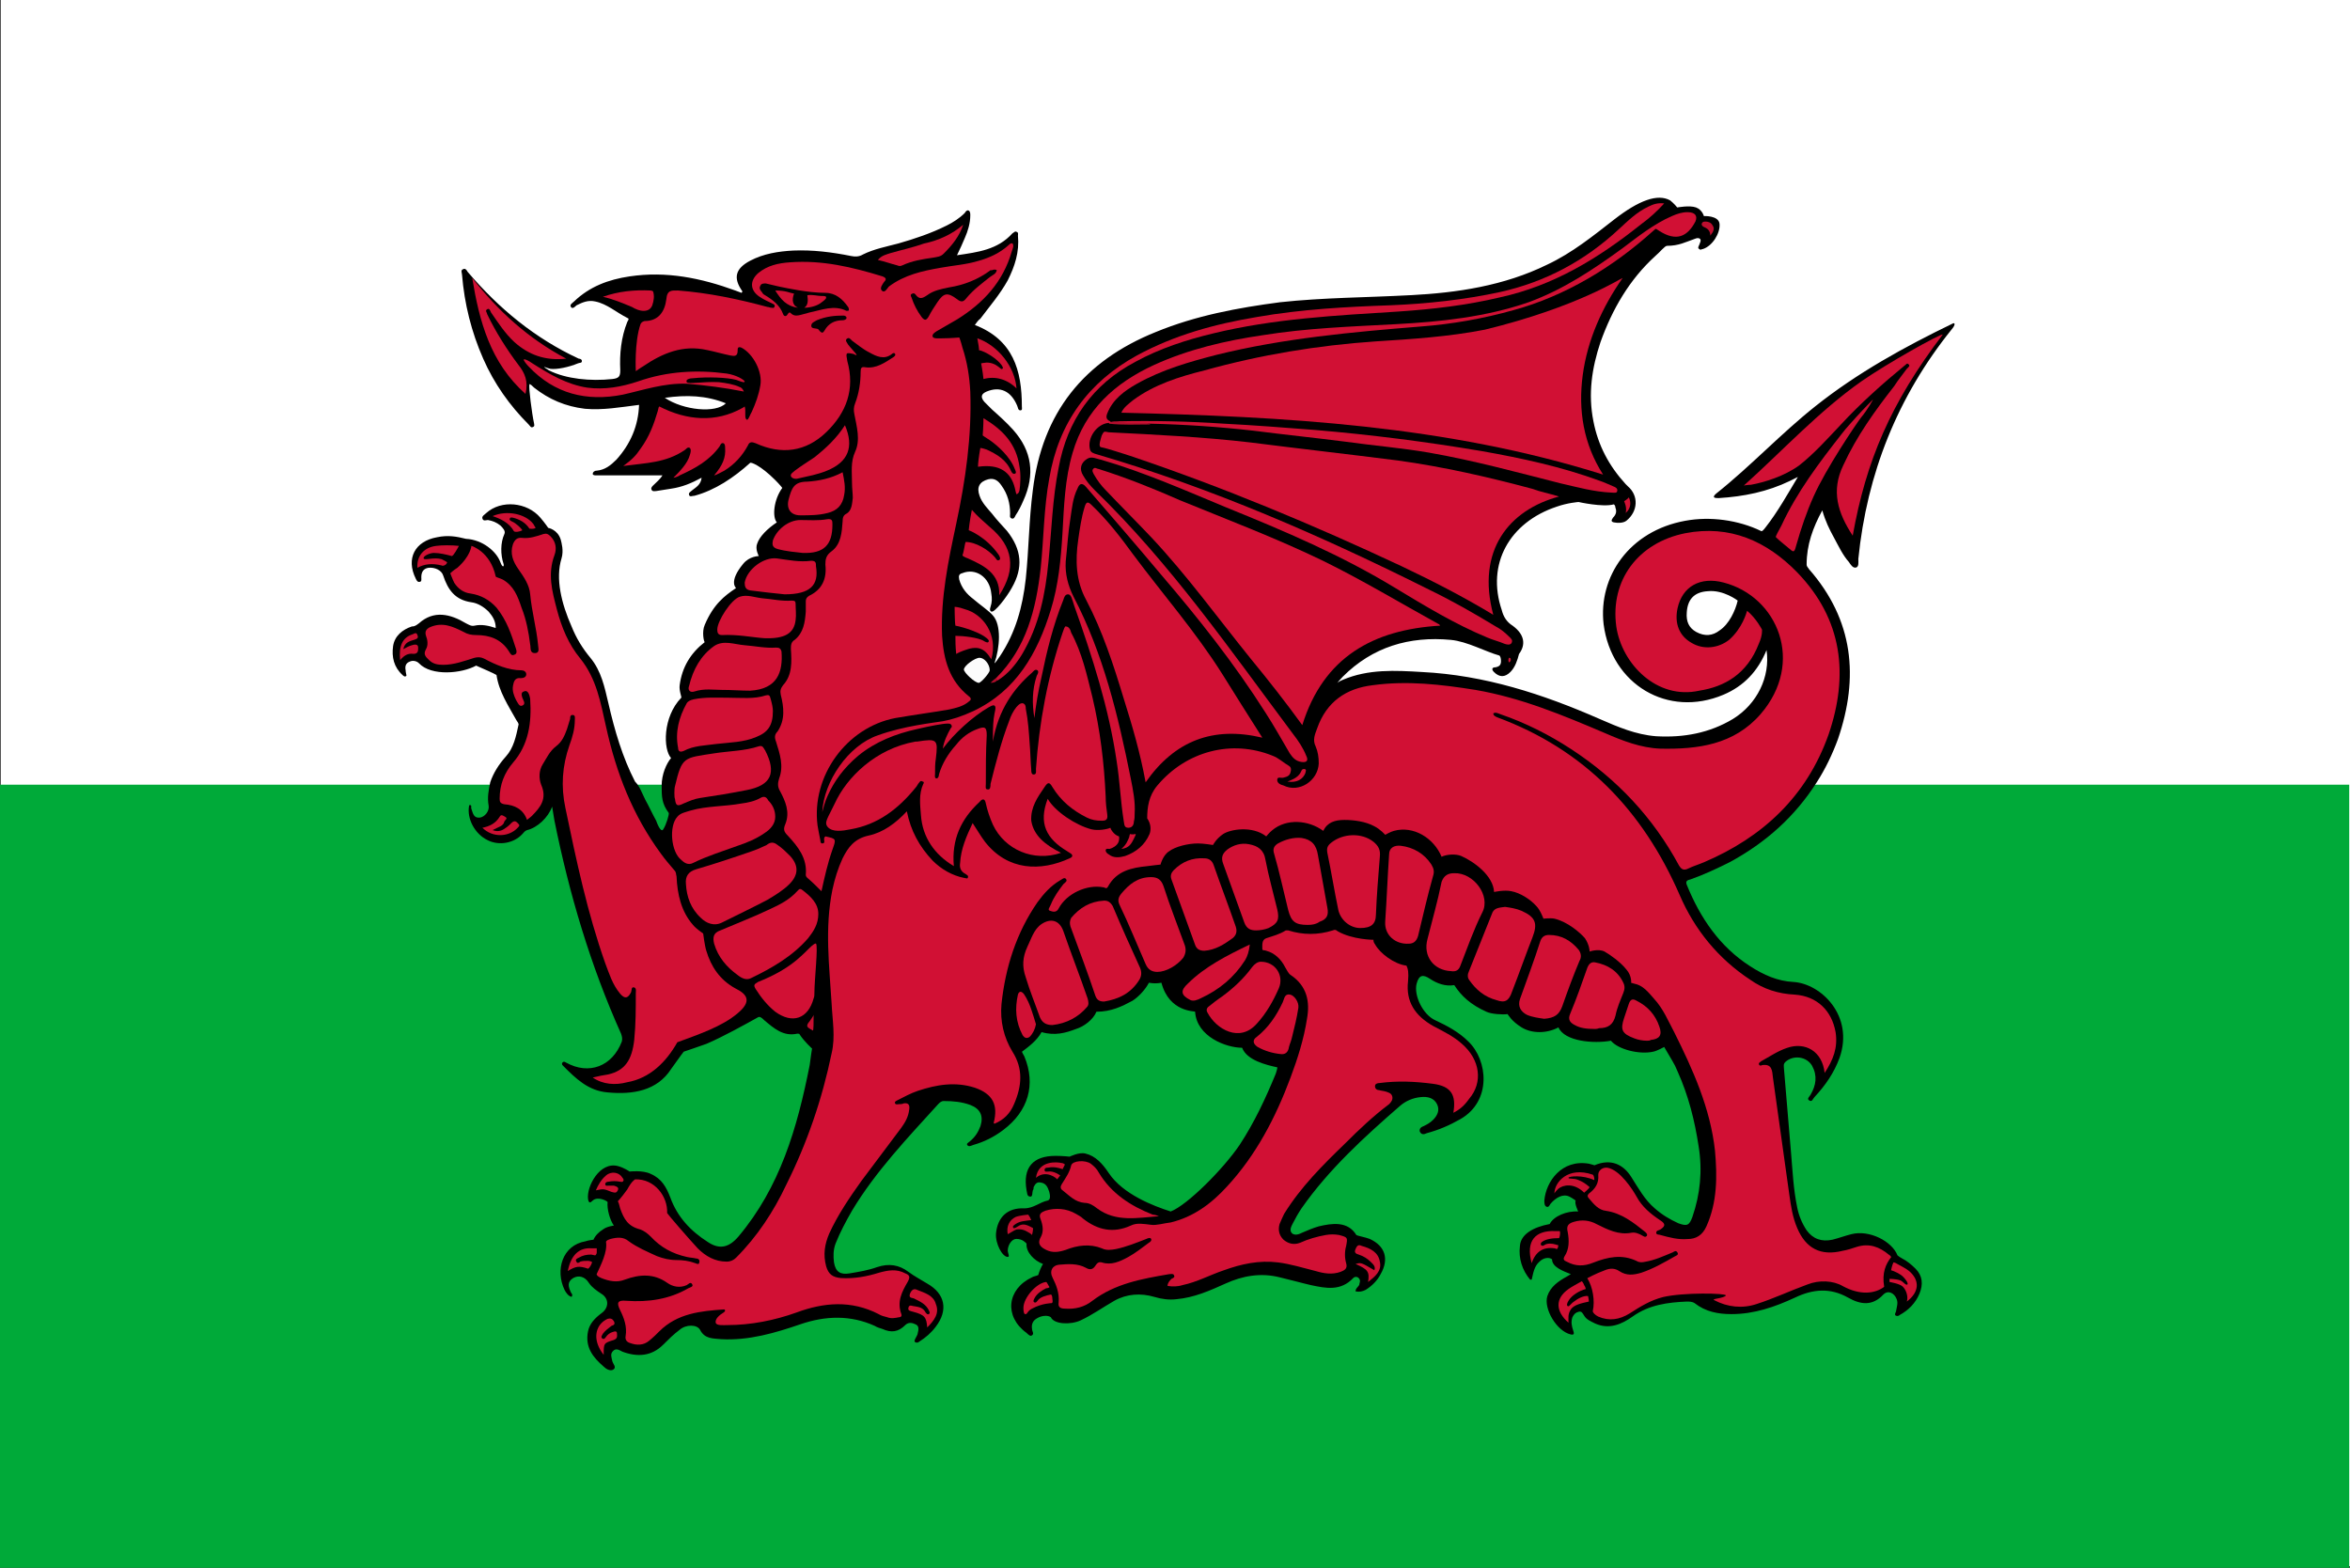 <?xml version="1.0" encoding="utf-8"?>
<!-- Generator: Adobe Illustrator 21.0.0, SVG Export Plug-In . SVG Version: 6.00 Build 0)  -->
<!DOCTYPE svg PUBLIC "-//W3C//DTD SVG 1.1//EN" "http://www.w3.org/Graphics/SVG/1.1/DTD/svg11.dtd">
<svg version="1.1" id="Countryflags.com" xmlns="http://www.w3.org/2000/svg" xmlns:xlink="http://www.w3.org/1999/xlink" x="0px"
	 y="0px" width="18px" height="12.008px" viewBox="0 0 18 12.008" style="enable-background:new 0 0 18 12.008;"
	 xml:space="preserve">
<rect x="0" y="0" width="18" height="12.008" fill="#333333" stroke="none"/>
<style type="text/css">
	.st0{fill:#FFFFFF;}
	.st1{fill:#00AA39;}
	.st2{fill:#D11034;}
	.st3{fill:#D01034;}
	.st4{fill:#CF1033;}
	.st5{fill:#CE1033;}
	.st6{fill:#FCFCFC;}
	.st7{fill:#CD1033;}
	.st8{fill:#CB0F32;}
	.st9{fill:#CC1033;}
	.st10{fill:#C80F31;}
	.st11{fill:#BD0E2F;}
	.st12{fill:#C30F30;}
	.st13{fill:#B30E2D;}
	.st14{fill:#C50F31;}
	.st15{fill:#AF0D2B;}
	.st16{fill:#CC1032;}
	.st17{fill:#010000;}
	.st18{fill:#060001;}
</style>
<g>
	<rect x="0.006" class="st0" width="17.994" height="11.996"/>
	<rect y="6.01" class="st1" width="17.994" height="5.998"/>
	<g>
		<path d="M14.959,2.477c-0.372,0.18-0.732,0.378-1.056,0.636c-0.264,0.21-0.492,0.456-0.756,0.666
			c-0.006,0.006-0.024,0.018-0.018,0.03c0.006,0.006,0.024,0.006,0.036,0.006c0.192-0.012,0.372-0.048,0.546-0.132
			c0.036-0.018,0.06-0.03,0.06-0.03c-0.072,0.12-0.156,0.27-0.246,0.384c-0.018,0.024-0.03,0.036-0.036,0.03
			c-0.174-0.084-0.39-0.114-0.582-0.078c-0.426,0.078-0.666,0.426-0.624,0.792c0.06,0.462,0.492,0.72,0.918,0.54
			c0.156-0.066,0.264-0.18,0.33-0.342c0.03,0.204-0.072,0.414-0.258,0.528c-0.18,0.108-0.378,0.144-0.588,0.132
			c-0.156-0.012-0.294-0.072-0.432-0.132c-0.438-0.192-0.882-0.336-1.362-0.36c-0.204-0.012-0.408-0.024-0.606,0.06
			c-0.03,0.012-0.042,0.024-0.042,0.024s0.024-0.03,0.042-0.048c0.228-0.228,0.51-0.312,0.828-0.282
			c0.126,0.012,0.264,0.09,0.372,0.12c0.006,0.006,0.012,0.018,0.012,0.042c0,0.03-0.012,0.042-0.042,0.048
			c-0.03,0-0.03,0.018-0.012,0.036c0.042,0.042,0.084,0.042,0.126,0c0.036-0.036,0.054-0.09,0.066-0.138
			c0.054-0.072,0.042-0.15-0.048-0.216c-0.048-0.03-0.072-0.072-0.084-0.12c-0.12-0.354,0.06-0.672,0.42-0.792
			c0.084-0.03,0.168-0.036,0.168-0.036s0.186,0.042,0.27,0.018c0,0,0.012,0.006,0.012,0.024c0.012,0.03,0.006,0.054-0.018,0.078
			c-0.012,0.018-0.018,0.03,0.006,0.036c0.03,0.006,0.072,0.006,0.096-0.012c0.09-0.072,0.096-0.192,0.012-0.264
			c-0.006-0.006-0.012-0.012-0.018-0.018c-0.126-0.138-0.21-0.294-0.246-0.48c-0.042-0.21-0.012-0.408,0.054-0.606
			c0.09-0.252,0.222-0.48,0.42-0.66c0.036-0.03,0.072-0.078,0.09-0.078c0.09,0,0.144-0.03,0.198-0.048
			c0.018-0.006,0.036-0.018,0.054-0.006c0.012,0.012,0,0.03-0.006,0.048c-0.006,0.012-0.012,0.024,0,0.03
			c0.012,0.012,0.018,0,0.03,0c0.072-0.024,0.132-0.12,0.126-0.192c-0.006-0.066-0.12-0.06-0.12-0.06s-0.012-0.048-0.06-0.066
			c-0.048-0.018-0.144,0-0.144,0s-0.024-0.03-0.054-0.054c-0.096-0.054-0.24,0-0.426,0.144c-0.162,0.126-0.324,0.258-0.516,0.348
			c-0.33,0.162-0.69,0.216-1.05,0.234c-0.33,0.018-0.666,0.018-0.996,0.054C9.483,2.357,9.159,2.417,8.853,2.543
			c-0.552,0.222-0.87,0.618-0.942,1.212c-0.03,0.228-0.03,0.45-0.054,0.678C7.833,4.648,7.779,4.846,7.659,5.026
			C7.653,5.032,7.629,5.074,7.617,5.08c0.042-0.12,0.054-0.294-0.012-0.366c-0.03-0.036-0.102-0.084-0.15-0.126
			c-0.048-0.036-0.09-0.084-0.108-0.15c-0.006-0.03,0-0.042,0.024-0.048c0.102-0.042,0.21,0.03,0.222,0.156
			c0.006,0.036,0.006,0.066-0.006,0.102c-0.006,0.018-0.006,0.03,0.006,0.036c0.024,0.012,0.12-0.114,0.156-0.18
			c0.09-0.156,0.078-0.294-0.036-0.438C7.677,4.025,7.635,3.983,7.599,3.935C7.563,3.893,7.521,3.851,7.503,3.797
			c-0.024-0.066,0-0.108,0.066-0.126c0.048-0.012,0.078,0.012,0.102,0.048c0.048,0.066,0.066,0.138,0.066,0.216
			c0,0.012-0.006,0.03,0.012,0.036c0.018,0.006,0.024-0.012,0.03-0.024c0.024-0.036,0.042-0.072,0.06-0.114
			c0.09-0.198,0.066-0.378-0.078-0.54C7.713,3.239,7.653,3.185,7.599,3.137c-0.018-0.018-0.042-0.042-0.06-0.06
			c-0.03-0.036-0.024-0.06,0.018-0.078c0.102-0.042,0.186-0.006,0.234,0.108c0.006,0.012,0.006,0.036,0.024,0.036
			c0.018,0,0.012-0.018,0.012-0.03c0-0.276-0.066-0.51-0.36-0.624C7.48,2.471,7.492,2.453,7.509,2.441
			c0.072-0.096,0.15-0.186,0.21-0.294c0.054-0.108,0.09-0.216,0.078-0.342c0-0.012,0.006-0.024-0.012-0.03
			c-0.012-0.006-0.018,0.006-0.03,0.012C7.641,1.913,7.492,1.931,7.33,1.955c0.024-0.048,0.042-0.09,0.06-0.132
			c0.024-0.054,0.042-0.114,0.042-0.174c0-0.012,0-0.03-0.012-0.036S7.396,1.619,7.39,1.631C7.348,1.673,7.3,1.703,7.252,1.727
			c-0.12,0.06-0.246,0.102-0.372,0.138C6.79,1.889,6.694,1.907,6.61,1.949C6.58,1.967,6.55,1.967,6.52,1.961
			c-0.15-0.03-0.294-0.048-0.444-0.042c-0.114,0.006-0.228,0.024-0.33,0.078c-0.114,0.06-0.132,0.132-0.06,0.234
			c0,0,0,0.006-0.006,0.012C5.662,2.237,5.65,2.231,5.632,2.225c-0.264-0.096-0.528-0.15-0.81-0.108
			C4.66,2.141,4.516,2.195,4.397,2.309C4.385,2.321,4.361,2.333,4.373,2.351s0.03,0,0.042-0.012c0.048-0.024,0.09-0.042,0.144-0.03
			c0.09,0.018,0.162,0.084,0.246,0.126c0.018,0.006,0.006,0.018,0,0.03c-0.048,0.12-0.06,0.246-0.054,0.372
			c0,0.048-0.012,0.06-0.06,0.066c-0.168,0.018-0.354,0-0.486-0.066C4.187,2.825,4.169,2.813,4.169,2.813
			c0-0.006,0.018,0.006,0.048,0.012c0.048,0.006,0.138-0.012,0.21-0.042c0.012-0.006,0.03,0,0.03-0.018
			c0-0.012-0.012-0.018-0.024-0.018C4.097,2.591,3.821,2.363,3.581,2.081c-0.006-0.012-0.018-0.03-0.036-0.018
			c-0.018,0.006-0.006,0.03-0.006,0.042c0.018,0.222,0.072,0.438,0.162,0.642c0.084,0.192,0.204,0.36,0.348,0.504
			c0.012,0.012,0.018,0.03,0.036,0.018c0.012-0.006,0.006-0.018,0.006-0.024c-0.018-0.084-0.042-0.276-0.036-0.3
			c0-0.012,0.03,0.018,0.036,0.024c0.114,0.09,0.24,0.144,0.39,0.162c0.138,0.012,0.27-0.012,0.414-0.03
			c-0.006,0.162-0.066,0.3-0.174,0.42C4.678,3.563,4.636,3.599,4.57,3.605c-0.018,0-0.03,0.012-0.03,0.024s0.018,0.012,0.03,0.012
			c0.066,0,0.126,0,0.192,0c0.102,0,0.21,0,0.312,0c-0.018,0.03-0.048,0.054-0.072,0.078C4.996,3.725,4.984,3.737,4.99,3.749
			c0.006,0.018,0.024,0.012,0.036,0.012C5.062,3.755,5.104,3.749,5.14,3.743c0.084-0.012,0.156-0.042,0.234-0.084
			C5.368,3.713,5.332,3.731,5.302,3.755C5.29,3.767,5.272,3.773,5.278,3.791C5.284,3.809,5.302,3.797,5.32,3.797
			c0.156-0.042,0.3-0.138,0.426-0.252c0.006-0.006,0.078,0.018,0.192,0.132c0.036,0.036,0.054,0.06,0.054,0.06
			C5.926,3.827,5.914,3.959,5.95,4.001C5.878,4.049,5.818,4.109,5.8,4.163C5.782,4.205,5.812,4.259,5.812,4.259s-0.072,0-0.12,0.06
			C5.578,4.457,5.638,4.504,5.638,4.504c-0.09,0.06-0.174,0.126-0.24,0.282c-0.024,0.054-0.006,0.132,0,0.132
			C5.29,5.002,5.224,5.11,5.206,5.248C5.2,5.29,5.224,5.344,5.218,5.344C5.074,5.494,5.08,5.74,5.14,5.806
			c-0.036,0.042-0.072,0.126-0.072,0.21c0,0.084,0,0.138,0.054,0.21c0.006,0.006-0.018,0.09-0.042,0.126
			c-0.018,0.03-0.048-0.048-0.054-0.066c-0.03-0.054-0.054-0.108-0.084-0.162C4.918,6.076,4.9,6.022,4.864,5.986
			C4.768,5.8,4.708,5.596,4.66,5.386C4.63,5.26,4.606,5.14,4.522,5.038c-0.06-0.072-0.108-0.15-0.144-0.24
			C4.301,4.624,4.253,4.433,4.301,4.277c0.018-0.06,0-0.12-0.006-0.144c-0.024-0.078-0.096-0.09-0.096-0.09s-0.024-0.036-0.06-0.078
			c-0.102-0.12-0.3-0.138-0.414-0.036c-0.012,0.012-0.036,0.024-0.03,0.042c0.006,0.024,0.03,0.012,0.042,0.012
			c0.036,0.006,0.066,0.018,0.096,0.042c0.018,0.018,0.042,0.042,0.03,0.066c-0.03,0.066-0.03,0.156-0.006,0.228
			c0.006,0.018-0.006,0.036-0.024-0.012c-0.03-0.084-0.138-0.174-0.264-0.18c-0.072-0.018-0.138-0.03-0.222-0.012
			c-0.168,0.03-0.24,0.162-0.162,0.318c0.006,0.012,0.012,0.024,0.024,0.024c0.024,0,0.018-0.018,0.018-0.036
			c0-0.042,0.018-0.066,0.054-0.072c0.048-0.006,0.102,0.018,0.114,0.06c0.036,0.108,0.09,0.186,0.216,0.204
			c0.048,0.006,0.096,0.036,0.132,0.072C3.773,4.72,3.797,4.756,3.797,4.81C3.743,4.792,3.689,4.78,3.635,4.792
			C3.611,4.798,3.593,4.786,3.569,4.774c-0.12-0.072-0.246-0.102-0.36,0c-0.03,0.024-0.042,0.024-0.054,0.024
			C3.083,4.822,3.023,4.87,3.011,4.948C2.999,5.032,3.017,5.11,3.083,5.17c0.006,0.006,0.018,0.018,0.03,0.006
			c0-0.012-0.006-0.024-0.006-0.042c-0.006-0.03,0-0.054,0.03-0.066C3.161,5.056,3.191,5.062,3.209,5.08
			c0.096,0.102,0.33,0.078,0.438,0.018c0.054,0.024,0.138,0.06,0.156,0.072c0.018,0.126,0.09,0.234,0.15,0.342
			c0.006,0.012,0.024,0.03,0.018,0.042c-0.018,0.084-0.036,0.174-0.096,0.24c-0.054,0.06-0.096,0.126-0.12,0.198
			c-0.012,0.06-0.024,0.114-0.012,0.18c0.006,0.042-0.03,0.084-0.066,0.09c-0.048,0.006-0.054-0.03-0.066-0.066
			c-0.006-0.012,0.006-0.03-0.012-0.03c-0.006,0-0.006,0.006-0.006,0.006C3.575,6.268,3.635,6.388,3.737,6.436
			C3.821,6.478,3.935,6.46,4.001,6.388c0.012-0.012,0.018-0.024,0.036-0.03c0.078-0.018,0.162-0.096,0.192-0.18
			c0.006,0.03,0.012,0.078,0.018,0.108c0.114,0.564,0.276,1.11,0.51,1.631c0.006,0.018,0.012,0.036,0.006,0.06
			C4.69,8.169,4.51,8.235,4.337,8.139c-0.012-0.006-0.018-0.012-0.03,0c-0.006,0.012,0,0.018,0.006,0.024
			c0.096,0.096,0.192,0.192,0.342,0.204c0.192,0.018,0.378-0.012,0.486-0.18c0.072-0.102,0.096-0.132,0.096-0.132
			s0.108-0.036,0.174-0.06c0.126-0.054,0.288-0.144,0.396-0.204c0.012-0.006,0.024,0,0.048,0.024
			c0.072,0.06,0.144,0.126,0.252,0.102c0.006,0,0.018,0,0.018,0.006C6.16,7.977,6.22,8.031,6.22,8.031S6.208,8.103,6.202,8.157
			C6.106,8.643,5.974,9.093,5.656,9.471C5.584,9.555,5.512,9.573,5.422,9.513C5.29,9.429,5.188,9.321,5.134,9.171
			c-0.03-0.078-0.066-0.144-0.15-0.18c-0.06-0.03-0.162-0.018-0.162-0.018s-0.042-0.03-0.09-0.042
			c-0.138-0.036-0.24,0.156-0.228,0.252C4.51,9.219,4.522,9.213,4.54,9.195c0.042-0.036,0.114,0.006,0.114,0.012
			c-0.006,0.054,0.018,0.138,0.048,0.18c0,0-0.054,0.006-0.084,0.03c-0.03,0.018-0.06,0.048-0.072,0.078c0,0-0.048,0.006-0.06,0.012
			c-0.18,0.03-0.234,0.222-0.162,0.372c0.012,0.024,0.03,0.048,0.054,0.054c0.012-0.018,0-0.024-0.006-0.036
			c-0.018-0.042-0.03-0.078,0.018-0.108c0.042-0.024,0.09-0.012,0.12,0.036c0.024,0.036,0.06,0.06,0.096,0.084
			c0.06,0.036,0.06,0.108,0,0.15c-0.048,0.036-0.09,0.078-0.102,0.138c-0.024,0.12,0.036,0.198,0.12,0.27
			c0.018,0.018,0.048,0.036,0.072,0.024c0.03-0.018,0-0.042-0.006-0.066c-0.006-0.03-0.018-0.054,0.006-0.078
			c0.024-0.024,0.048-0.006,0.072,0.006c0.114,0.042,0.222,0.036,0.312-0.054c0.042-0.042,0.078-0.078,0.126-0.114
			c0.048-0.042,0.132-0.042,0.156,0c0.036,0.072,0.102,0.066,0.162,0.072c0.21,0.012,0.414-0.048,0.606-0.114
			c0.192-0.066,0.384-0.072,0.57,0.012c0.018,0.012,0.042,0.018,0.06,0.024c0.066,0.03,0.12,0.024,0.174-0.03
			c0.024-0.024,0.054-0.018,0.078-0.006c0.03,0.012,0.024,0.042,0.018,0.066c0,0.012-0.012,0.03-0.018,0.042
			c-0.006,0.012-0.012,0.024,0,0.03c0.012,0.006,0.024,0,0.03-0.006c0.048-0.03,0.09-0.066,0.126-0.114
			c0.096-0.126,0.072-0.252-0.066-0.33c-0.048-0.03-0.096-0.054-0.144-0.09c-0.072-0.054-0.15-0.066-0.24-0.036
			C6.652,9.729,6.58,9.741,6.508,9.753C6.436,9.765,6.4,9.741,6.388,9.669C6.382,9.621,6.382,9.573,6.4,9.525
			c0.036-0.09,0.078-0.168,0.126-0.252c0.18-0.3,0.426-0.558,0.66-0.816C7.198,8.445,7.21,8.433,7.228,8.433
			c0.072,0,0.138,0.006,0.204,0.03c0.078,0.03,0.102,0.084,0.078,0.162C7.492,8.673,7.468,8.709,7.432,8.739
			c-0.012,0.012-0.03,0.018-0.024,0.03c0.012,0.018,0.03,0.006,0.048,0c0.084-0.024,0.156-0.06,0.228-0.114
			c0.192-0.144,0.252-0.348,0.162-0.564c-0.006-0.012-0.018-0.03-0.018-0.036c0.048-0.036,0.114-0.084,0.15-0.15
			c0.102,0.03,0.186,0.006,0.264-0.024c0.06-0.018,0.132-0.072,0.156-0.132c0.114,0,0.198-0.042,0.276-0.084
			c0.048-0.03,0.102-0.09,0.126-0.138c0.036,0.006,0.06,0.006,0.096,0c0.06,0.228,0.258,0.216,0.258,0.222
			c0.012,0.192,0.24,0.276,0.36,0.276c0.036,0.096,0.186,0.132,0.27,0.15c0,0,0,0.012-0.012,0.048
			C9.693,8.415,9.609,8.595,9.495,8.769c-0.126,0.186-0.402,0.462-0.528,0.51C8.835,9.237,8.601,9.147,8.493,8.985
			c-0.048-0.072-0.102-0.132-0.18-0.15c-0.048-0.012-0.12,0.024-0.12,0.024S8.139,8.853,8.085,8.853
			c-0.174,0-0.252,0.09-0.222,0.264c0.006,0.018,0,0.048,0.03,0.048c0.018,0,0.012-0.03,0.018-0.048
			c0.006-0.006,0.006-0.018,0.006-0.024c0.012-0.024,0.024-0.042,0.054-0.036c0.042,0.006,0.054,0.036,0.066,0.072
			c0.006,0.024,0.012,0.06-0.012,0.066c-0.06,0.012-0.108,0.06-0.18,0.06C7.719,9.249,7.641,9.321,7.629,9.447
			c-0.006,0.078,0.048,0.18,0.09,0.18c0.018,0,0-0.03,0-0.048c0-0.042,0.03-0.09,0.066-0.09c0.048,0,0.072,0.03,0.078,0.036
			c-0.006,0.066,0.06,0.132,0.126,0.156c-0.012,0.018-0.03,0.06-0.036,0.084C7.947,9.771,7.911,9.777,7.905,9.783
			c-0.192,0.09-0.216,0.3-0.042,0.426c0.012,0.012,0.03,0.03,0.042,0.018c0.018-0.012,0-0.03,0-0.048
			c-0.006-0.036,0.006-0.066,0.042-0.084c0.03-0.018,0.078-0.024,0.102-0.006c0.024,0.054,0.15,0.06,0.228,0.024
			c0.09-0.042,0.174-0.102,0.258-0.15c0.096-0.054,0.204-0.06,0.306-0.03c0.06,0.018,0.114,0.024,0.168,0.018
			c0.138-0.012,0.258-0.066,0.378-0.12c0.132-0.06,0.27-0.084,0.414-0.048c0.078,0.018,0.162,0.042,0.24,0.06
			c0.114,0.024,0.228,0.048,0.324-0.054c0.012-0.012,0.03-0.012,0.042,0c0.012,0.012,0.012,0.024,0.006,0.042
			c0,0.024-0.03,0.03-0.03,0.06c0.03,0.006,0.054,0,0.078-0.012c0.048-0.03,0.09-0.072,0.114-0.12
			c0.066-0.114,0.036-0.216-0.084-0.27c-0.03-0.012-0.096-0.024-0.102-0.03c-0.066-0.108-0.186-0.09-0.288-0.066
			c-0.042,0.012-0.084,0.03-0.126,0.048C9.951,9.453,9.921,9.465,9.897,9.447C9.873,9.423,9.891,9.393,9.903,9.369
			c0.018-0.036,0.042-0.078,0.066-0.114c0.21-0.3,0.48-0.546,0.756-0.786c0.042-0.036,0.096-0.06,0.156-0.066
			c0.054-0.006,0.102,0.006,0.126,0.054c0.024,0.048,0,0.09-0.03,0.12c-0.024,0.024-0.048,0.036-0.072,0.048
			c-0.018,0.006-0.036,0.018-0.03,0.042c0.012,0.024,0.03,0.024,0.054,0.012c0.09-0.024,0.174-0.06,0.258-0.108
			c0.24-0.138,0.21-0.45,0.06-0.594c-0.072-0.072-0.162-0.12-0.252-0.162c-0.096-0.042-0.168-0.192-0.144-0.282
			c0.018-0.066,0.048-0.072,0.102-0.036c0.054,0.036,0.12,0.06,0.186,0.048c0.054,0.084,0.126,0.15,0.246,0.204
			c0.036,0.018,0.126,0.024,0.162,0.018c0.006,0.006,0.03,0.054,0.108,0.102c0.078,0.048,0.192,0.048,0.282,0
			c0.048,0.108,0.27,0.126,0.402,0.102c0.054,0.066,0.216,0.108,0.324,0.084c0.03-0.006,0.084-0.036,0.084-0.036
			s0.042,0.072,0.06,0.102c0.018,0.03,0.03,0.054,0.042,0.084c0.084,0.186,0.132,0.378,0.162,0.576
			c0.03,0.186,0.012,0.366-0.048,0.54c-0.024,0.066-0.042,0.072-0.108,0.048c-0.066-0.03-0.126-0.066-0.18-0.114
			c-0.078-0.066-0.126-0.156-0.18-0.24c-0.06-0.096-0.156-0.144-0.282-0.09c0,0-0.018-0.006-0.042-0.012
			c-0.21-0.036-0.33,0.138-0.342,0.282c0,0.018,0,0.042,0.018,0.048c0.018,0.006,0.024-0.018,0.03-0.024
			c0.042-0.048,0.096-0.078,0.144-0.054c0.024,0.012,0.048,0.03,0.048,0.03c-0.012,0.024,0.024,0.09,0.018,0.084
			C12.002,9.273,11.9,9.315,11.87,9.375c-0.126,0.024-0.222,0.078-0.228,0.168C11.63,9.639,11.66,9.729,11.72,9.801
			c0,0,0.006,0,0.012,0c0.012-0.048,0.018-0.102,0.06-0.138c0.03-0.03,0.072-0.036,0.096-0.018c0,0.06,0.084,0.09,0.144,0.114
			c-0.012,0.006-0.018,0.012-0.03,0.018c-0.066,0.036-0.126,0.078-0.15,0.15c-0.03,0.096,0.072,0.27,0.18,0.294
			c0.03,0.006,0.024-0.012,0.018-0.03c-0.012-0.036-0.018-0.066-0.006-0.102c0.012-0.024,0.024-0.036,0.048-0.042
			c0.024-0.006,0.03,0.012,0.042,0.03c0.018,0.03,0.048,0.042,0.084,0.06c0.108,0.048,0.204,0.006,0.288-0.054
			c0.126-0.09,0.27-0.108,0.414-0.114c0.018,0,0.042,0,0.06,0.012c0.084,0.066,0.18,0.084,0.282,0.084
			c0.174,0,0.33-0.054,0.486-0.126c0.138-0.066,0.27-0.078,0.408,0c0.096,0.054,0.186,0.066,0.27-0.024
			c0.036-0.036,0.084-0.012,0.102,0.036c0.012,0.03,0,0.06-0.006,0.096c-0.006,0.012-0.012,0.024,0,0.03
			c0.012,0.006,0.024,0,0.03-0.006c0.066-0.036,0.12-0.09,0.15-0.162c0.03-0.072,0.024-0.138-0.03-0.192
			c-0.03-0.03-0.066-0.06-0.102-0.078c-0.012-0.006-0.03-0.018-0.036-0.024c-0.042-0.108-0.216-0.198-0.354-0.162
			c-0.048,0.012-0.096,0.03-0.144,0.042c-0.084,0.018-0.15-0.006-0.198-0.072c-0.036-0.054-0.06-0.114-0.072-0.174
			c-0.03-0.144-0.036-0.288-0.048-0.426c-0.018-0.216-0.036-0.432-0.054-0.642c0-0.018-0.006-0.03,0.012-0.048
			c0.06-0.054,0.162-0.042,0.204,0.03c0.042,0.078,0.03,0.15-0.012,0.222c-0.006,0.012-0.03,0.03-0.012,0.042
			c0.024,0.018,0.03-0.012,0.042-0.024c0.084-0.09,0.15-0.186,0.192-0.3c0.114-0.324-0.144-0.57-0.354-0.582
			c-0.12-0.006-0.228-0.054-0.33-0.12c-0.234-0.15-0.384-0.372-0.486-0.624c-0.012-0.03,0.006-0.036,0.03-0.042
			c0.102-0.036,0.204-0.084,0.3-0.132c0.276-0.15,0.498-0.348,0.666-0.612c0.066-0.102,0.12-0.216,0.162-0.33
			c0.162-0.474,0.12-0.912-0.222-1.302c-0.006-0.012-0.018-0.018-0.018-0.036c0-0.15,0.048-0.282,0.12-0.414
			c0.024,0.084,0.054,0.144,0.09,0.21c0.036,0.066,0.066,0.132,0.114,0.186c0.012,0.018,0.03,0.048,0.054,0.042
			c0.024-0.006,0.018-0.042,0.018-0.066c0.066-0.654,0.3-1.242,0.714-1.757C14.983,2.483,14.971,2.471,14.959,2.477z M13.31,4.6
			c-0.018,0.078-0.066,0.18-0.138,0.228c-0.054,0.042-0.114,0.048-0.18,0.012c-0.054-0.03-0.078-0.078-0.072-0.15
			c0.006-0.096,0.054-0.156,0.162-0.162C13.202,4.516,13.31,4.6,13.31,4.6z M5.092,3.047C5.26,3.023,5.41,3.029,5.56,3.089
			C5.482,3.167,5.236,3.143,5.092,3.047z"/>
		<path class="st2" d="M13.382,4.678c0.072,0.06,0.114,0.144,0.114,0.144s0.006,0.042-0.024,0.108
			c-0.09,0.234-0.264,0.33-0.456,0.36c-0.324,0.072-0.594-0.204-0.636-0.492c-0.048-0.354,0.168-0.642,0.528-0.714
			c0.342-0.066,0.624,0.06,0.858,0.3c0.348,0.36,0.396,0.786,0.24,1.242c-0.168,0.474-0.504,0.786-0.954,0.978
			c-0.042,0.018-0.084,0.03-0.12,0.048c-0.036,0.018-0.054,0.006-0.072-0.024c-0.198-0.366-0.474-0.66-0.822-0.888
			c-0.174-0.114-0.354-0.204-0.546-0.27c-0.018-0.006-0.036-0.018-0.054-0.006c0,0.018,0.018,0.024,0.03,0.03
			c0.666,0.246,1.116,0.714,1.398,1.362c0.114,0.264,0.294,0.486,0.54,0.648c0.102,0.072,0.216,0.108,0.342,0.114
			c0.168,0.012,0.282,0.12,0.312,0.288c0.018,0.12-0.018,0.21-0.084,0.312c-0.018-0.168-0.15-0.24-0.288-0.192
			c-0.072,0.024-0.132,0.066-0.198,0.102c-0.006,0.006-0.018,0.012-0.018,0.018c0,0.018,0.018,0.018,0.024,0.012
			c0.078-0.012,0.078,0.042,0.084,0.096c0.042,0.3,0.084,0.6,0.126,0.9c0.012,0.084,0.024,0.168,0.06,0.252
			c0.066,0.156,0.18,0.216,0.348,0.174c0.036-0.006,0.072-0.018,0.108-0.03c0.096-0.03,0.174,0,0.246,0.06
			c0.012,0.006,0.018,0.018,0.018,0.018c-0.042,0.054-0.072,0.12-0.054,0.228c-0.072,0.054-0.186,0.066-0.318-0.006
			c-0.072-0.042-0.18-0.048-0.27-0.012c-0.132,0.048-0.258,0.108-0.39,0.15c-0.108,0.036-0.222,0.024-0.324-0.03
			c-0.024-0.012,0.072-0.012,0.09-0.036c0-0.018-0.324-0.024-0.48,0.012c-0.096,0.024-0.174,0.072-0.258,0.126
			c-0.078,0.048-0.156,0.06-0.24,0.024c-0.024-0.012-0.042-0.03-0.042-0.042c0.018-0.078,0-0.186-0.042-0.252
			c0,0,0.066-0.036,0.132-0.06c0.042-0.018,0.078-0.018,0.114,0.006c0.054,0.036,0.108,0.03,0.168,0.012
			c0.09-0.03,0.174-0.078,0.258-0.126c0.012-0.006,0.03-0.012,0.018-0.03c-0.012-0.018-0.024-0.006-0.036,0
			c-0.072,0.03-0.138,0.06-0.21,0.072c-0.024,0.006-0.048,0.006-0.066-0.006c-0.114-0.054-0.222-0.03-0.33,0.012
			c-0.072,0.03-0.138,0.03-0.204-0.006c-0.012-0.006-0.036-0.012-0.018-0.042c0.036-0.054,0.036-0.12,0.024-0.186
			c-0.012-0.048,0.006-0.066,0.048-0.078c0.06-0.018,0.12-0.012,0.174,0.018c0.084,0.042,0.168,0.084,0.264,0.066
			c0.03-0.006,0.06,0.006,0.09,0.024c0.012,0.006,0.018,0.012,0.03,0c0.006-0.012,0-0.018-0.012-0.03
			c-0.09-0.072-0.18-0.144-0.3-0.162c-0.06-0.006-0.096-0.054-0.132-0.096c-0.012-0.012-0.012-0.024,0-0.036
			c0.048-0.036,0.078-0.078,0.072-0.144c0-0.036,0.036-0.06,0.072-0.054c0.096,0.018,0.192,0.168,0.222,0.222
			c0.042,0.078,0.108,0.132,0.18,0.18c0.048,0.03,0.036,0.048,0,0.072c-0.012,0.006-0.03,0.006-0.03,0.024
			c0,0.018,0.024,0.012,0.036,0.018c0.066,0.018,0.132,0.036,0.204,0.03c0.066,0,0.114-0.03,0.144-0.096
			c0.084-0.186,0.084-0.384,0.066-0.582c-0.036-0.324-0.168-0.618-0.312-0.906c-0.048-0.09-0.084-0.18-0.156-0.258
			c-0.042-0.048-0.084-0.102-0.15-0.114c-0.018-0.006-0.024-0.006-0.024-0.006s0.006-0.054-0.036-0.102
			c-0.048-0.06-0.126-0.114-0.168-0.138c-0.048-0.024-0.114,0-0.114,0s0-0.048-0.036-0.102c-0.036-0.042-0.132-0.126-0.234-0.15
			c-0.03-0.006-0.084,0-0.084,0S11.798,6.97,11.768,6.94c-0.048-0.054-0.126-0.102-0.192-0.114
			c-0.054-0.012-0.132,0.006-0.132,0.006c-0.006-0.126-0.156-0.234-0.252-0.276c-0.042-0.018-0.114-0.012-0.15,0.006
			c-0.06-0.144-0.216-0.24-0.366-0.198c-0.024,0.006-0.066,0.03-0.066,0.03s-0.036-0.042-0.084-0.066
			c-0.066-0.036-0.156-0.048-0.228-0.048s-0.132,0.018-0.162,0.084c-0.114-0.084-0.282-0.096-0.39-0.006
			C9.723,6.376,9.699,6.406,9.699,6.406c-0.108-0.084-0.276-0.054-0.33-0.018S9.291,6.472,9.291,6.472S9.219,6.46,9.177,6.46
			c-0.078,0-0.174,0.024-0.222,0.06C8.907,6.55,8.889,6.622,8.889,6.622s-0.06,0.006-0.102,0.012c-0.12,0.012-0.234,0.036-0.3,0.156
			C8.475,6.814,8.463,6.796,8.451,6.796C8.325,6.772,8.169,6.844,8.109,6.958C8.091,6.994,8.061,6.982,8.043,6.976
			c-0.024-0.006,0-0.03,0.006-0.048c0.024-0.06,0.06-0.108,0.096-0.156C8.157,6.76,8.181,6.748,8.163,6.73
			c-0.012-0.012-0.03,0.006-0.042,0.012C8.049,6.784,7.995,6.844,7.947,6.91c-0.162,0.234-0.246,0.498-0.276,0.78
			C7.659,7.821,7.689,7.947,7.755,8.055c0.084,0.132,0.072,0.264,0.012,0.402c-0.03,0.072-0.078,0.12-0.15,0.15L7.611,8.601
			c0.036-0.138-0.006-0.222-0.144-0.27C7.318,8.283,7.174,8.307,7.03,8.355C6.976,8.373,6.922,8.403,6.874,8.427
			C6.862,8.433,6.85,8.439,6.856,8.451c0.006,0.012,0.018,0.006,0.03,0.006c0.012,0,0.024,0,0.036-0.006
			C6.958,8.445,6.97,8.463,6.964,8.499c-0.006,0.054-0.03,0.096-0.06,0.138C6.802,8.775,6.7,8.907,6.598,9.045
			c-0.09,0.126-0.18,0.258-0.246,0.402C6.316,9.531,6.304,9.609,6.328,9.699c0.018,0.06,0.048,0.084,0.114,0.09
			C6.544,9.795,6.64,9.777,6.736,9.747c0.066-0.018,0.132-0.03,0.198,0.006c0.03,0.012,0.042,0.024,0.018,0.066
			c-0.042,0.072-0.084,0.15-0.048,0.246c0.006,0.018-0.006,0.024-0.018,0.024c-0.03,0.006-0.06,0.012-0.09,0
			c-0.024-0.006-0.048-0.012-0.066-0.024c-0.21-0.108-0.42-0.09-0.63-0.012c-0.168,0.06-0.348,0.096-0.528,0.096
			c-0.03,0-0.084,0.006-0.09-0.018c-0.006-0.03,0.03-0.06,0.06-0.078c0.006-0.006,0.012-0.006,0.012-0.018l-0.006-0.006
			c-0.18,0.012-0.36,0.03-0.498,0.168c-0.024,0.024-0.048,0.048-0.078,0.072c-0.042,0.036-0.096,0.036-0.144,0.018
			c-0.024-0.006-0.042-0.024-0.036-0.054c0.012-0.072-0.012-0.138-0.042-0.198c-0.03-0.06-0.018-0.078,0.048-0.072
			c0.168,0.012,0.33-0.012,0.474-0.096c0.012-0.006,0.042-0.012,0.03-0.03c-0.012-0.024-0.03,0-0.042,0.006
			C5.206,9.867,5.152,9.855,5.11,9.825C5.008,9.753,4.9,9.759,4.786,9.801c-0.06,0.024-0.12,0.012-0.18-0.012
			C4.576,9.777,4.57,9.765,4.57,9.759C4.6,9.693,4.654,9.591,4.642,9.513c0-0.012,0.018-0.018,0.036-0.024
			c0.048-0.012,0.096-0.018,0.138,0.018c0.066,0.048,0.138,0.078,0.216,0.114c0.048,0.018,0.096,0.03,0.15,0.03
			c0.048,0,0.096,0.006,0.144,0.024c0.012,0.006,0.03,0.012,0.03-0.006c0.006-0.018-0.006-0.03-0.024-0.03
			C5.308,9.633,5.284,9.633,5.26,9.627C5.152,9.603,5.062,9.555,4.984,9.471C4.96,9.447,4.936,9.429,4.906,9.417
			C4.81,9.393,4.78,9.339,4.75,9.255C4.744,9.231,4.738,9.207,4.732,9.201c0.018-0.018,0.06-0.072,0.072-0.09
			c0.036-0.066,0.054-0.072,0.06-0.078c0.15-0.006,0.252,0.132,0.246,0.258c0.006,0.012,0.162,0.192,0.234,0.27
			c0.06,0.06,0.132,0.102,0.222,0.102c0.03,0,0.054-0.012,0.072-0.03C5.8,9.471,5.926,9.279,6.022,9.075
			c0.162-0.324,0.276-0.66,0.348-1.008c0.03-0.126,0.006-0.252,0-0.378C6.352,7.396,6.316,7.108,6.376,6.814
			c0.018-0.084,0.042-0.162,0.078-0.24C6.496,6.49,6.544,6.424,6.652,6.4c0.114-0.024,0.21-0.096,0.294-0.186
			c0.03,0.15,0.096,0.27,0.198,0.378c0.066,0.066,0.15,0.114,0.24,0.132c0.012,0,0.03,0.012,0.03-0.006
			C7.42,6.706,7.402,6.7,7.396,6.694C7.36,6.676,7.348,6.646,7.354,6.61C7.36,6.502,7.402,6.406,7.45,6.304
			C7.486,6.358,7.509,6.4,7.545,6.448C7.719,6.67,7.971,6.676,8.193,6.574c0.03-0.012,0.024-0.03,0-0.042
			C8.187,6.526,8.181,6.526,8.175,6.52c-0.162-0.096-0.222-0.216-0.15-0.402c0.054,0.096,0.216,0.204,0.336,0.234
			c0.048,0.012,0.12,0,0.144-0.012c0,0.006,0.024,0.054,0.066,0.066c0,0,0.006,0.024-0.006,0.048
			C8.553,6.478,8.523,6.496,8.499,6.502c-0.012,0-0.03-0.006-0.03,0.012c0,0.012,0.012,0.024,0.024,0.03
			c0.036,0.03,0.084,0.024,0.126,0.012c0.084-0.03,0.15-0.084,0.186-0.168c0.012-0.03,0.012-0.078-0.018-0.12
			c0-0.084,0.012-0.174,0.078-0.252c0.222-0.264,0.57-0.354,0.882-0.228c0.048,0.018,0.084,0.054,0.126,0.078
			c0.018,0.012,0.018,0.03,0.012,0.048c-0.006,0.03-0.03,0.036-0.054,0.042C9.813,5.962,9.783,5.944,9.783,5.974
			c0,0.024,0.024,0.036,0.048,0.042c0.12,0.06,0.264-0.036,0.27-0.168c0-0.048-0.006-0.09-0.024-0.132
			c-0.024-0.048-0.006-0.09,0.012-0.138c0.072-0.204,0.222-0.306,0.426-0.33c0.264-0.036,0.522-0.006,0.786,0.036
			c0.348,0.06,0.666,0.192,0.99,0.33c0.138,0.06,0.276,0.114,0.426,0.12c0.288,0.006,0.564-0.03,0.768-0.264
			c0.342-0.396,0.132-0.9-0.282-1.008c-0.18-0.048-0.318,0.03-0.354,0.198c-0.024,0.114,0.012,0.21,0.108,0.264
			c0.09,0.054,0.204,0.042,0.288-0.024C13.346,4.81,13.376,4.696,13.382,4.678z"/>
		<path class="st2" d="M5.554,3.431c0-0.012,0-0.03-0.012-0.036c-0.018-0.006-0.024,0.012-0.03,0.024
			C5.434,3.527,5.326,3.587,5.206,3.641C5.2,3.647,5.17,3.659,5.158,3.659c0.048-0.048,0.108-0.108,0.126-0.174
			c0.006-0.018,0.012-0.042,0-0.054c-0.018-0.012-0.03,0.012-0.042,0.018c-0.144,0.096-0.288,0.096-0.468,0.12
			C4.84,3.521,4.87,3.491,4.906,3.437c0.066-0.09,0.102-0.186,0.132-0.288c0.006-0.024,0.006-0.03,0.012-0.036
			c0.21,0.108,0.432,0.126,0.636,0.012c0.012-0.006,0.018-0.012,0.018-0.012c0.012,0.036-0.006,0.096,0.018,0.102
			c0.012,0,0.024-0.042,0.036-0.06c0.03-0.066,0.054-0.132,0.066-0.204C5.842,2.849,5.77,2.711,5.68,2.663
			C5.65,2.651,5.65,2.669,5.65,2.687c0,0.042-0.024,0.042-0.054,0.036c-0.06-0.012-0.12-0.03-0.18-0.042
			C5.23,2.639,5.074,2.705,4.924,2.807C4.912,2.813,4.87,2.843,4.87,2.843s-0.012-0.222,0.036-0.36
			c0.006-0.012,0.012-0.018,0.03-0.024c0.108,0,0.156-0.072,0.168-0.168c0.006-0.072,0.042-0.066,0.09-0.066
			c0.234,0.018,0.462,0.066,0.684,0.126c0.012,0,0.018,0.006,0.03,0.006s0.018,0.006,0.024-0.006c0.006-0.012,0-0.018-0.012-0.024
			c-0.036-0.018-0.066-0.03-0.102-0.054c-0.072-0.048-0.078-0.12-0.012-0.18c0.072-0.06,0.156-0.078,0.246-0.084
			C6.298,1.991,6.526,2.045,6.76,2.117c0.03,0.012,0.03,0.024,0.012,0.042C6.76,2.177,6.736,2.207,6.754,2.225
			c0.024,0.024,0.042-0.018,0.054-0.03c0.12-0.09,0.258-0.12,0.396-0.144C7.3,2.033,7.402,2.027,7.498,1.997
			c0.084-0.024,0.162-0.06,0.228-0.12c0.006-0.006,0.018-0.018,0.03-0.012c0.012,0.018,0,0.042-0.006,0.06
			C7.683,2.159,7.533,2.321,7.33,2.447c-0.054,0.03-0.102,0.06-0.156,0.09c-0.018,0.012-0.036,0.024-0.03,0.042
			C7.15,2.597,7.198,2.591,7.228,2.591c0.048,0,0.12-0.006,0.12-0.006s0.012,0.03,0.024,0.078c0.036,0.108,0.054,0.222,0.06,0.336
			c0.012,0.342-0.036,0.678-0.108,1.014c-0.06,0.282-0.12,0.564-0.108,0.858C7.228,5.05,7.27,5.212,7.42,5.332
			c0.024,0.018,0.018,0.03,0,0.042C7.378,5.41,7.324,5.422,7.27,5.434C7.132,5.458,6.994,5.476,6.856,5.5
			C6.484,5.572,6.214,5.944,6.262,6.322C6.268,6.358,6.274,6.388,6.28,6.418c0.006,0.018,0,0.042,0.018,0.042
			c0.03,0,0.006-0.03,0.018-0.048l0.006-0.006c0.084,0.018,0.084,0.018,0.054,0.102C6.34,6.61,6.316,6.718,6.292,6.826
			C6.256,6.79,6.22,6.754,6.184,6.724C6.178,6.718,6.172,6.712,6.172,6.7c0.012-0.126-0.06-0.216-0.138-0.3
			c-0.03-0.03-0.036-0.048-0.018-0.09c0.036-0.09,0-0.174-0.042-0.252c-0.018-0.03-0.018-0.06-0.006-0.096
			C6.004,5.866,5.974,5.776,5.944,5.68C5.932,5.65,5.932,5.626,5.956,5.602c0.06-0.09,0.048-0.186,0.024-0.282
			c-0.006-0.03,0-0.048,0.018-0.072c0.072-0.078,0.066-0.18,0.06-0.276c0-0.03,0-0.054,0.03-0.072
			c0.066-0.054,0.078-0.132,0.084-0.216c0-0.024,0-0.054,0-0.078c0-0.018,0.006-0.03,0.024-0.042
			c0.102-0.048,0.138-0.132,0.126-0.24c0-0.042,0.006-0.072,0.048-0.102c0.072-0.054,0.078-0.144,0.084-0.228
			c0-0.03,0.006-0.048,0.03-0.06c0.042-0.024,0.042-0.078,0.048-0.12c0-0.036-0.006-0.072-0.006-0.114
			c0-0.084-0.012-0.162,0.024-0.24c0.042-0.09,0.012-0.192-0.006-0.288C6.538,3.143,6.538,3.119,6.55,3.089
			c0.03-0.078,0.042-0.162,0.042-0.24c0-0.03,0.006-0.042,0.036-0.036c0.084,0.012,0.15-0.036,0.216-0.078
			C6.85,2.729,6.862,2.723,6.856,2.711c-0.006-0.012-0.018-0.006-0.024,0c-0.06,0.048-0.12,0.018-0.174-0.012
			c-0.048-0.024-0.09-0.06-0.132-0.09c-0.012-0.012-0.024-0.03-0.042-0.012C6.472,2.609,6.49,2.627,6.496,2.639
			c0.018,0.024,0.048,0.054,0.066,0.078c-0.006,0.006-0.012,0-0.024-0.006c-0.06-0.012-0.06-0.012-0.048,0.054
			c0.06,0.216-0.006,0.396-0.162,0.546c-0.156,0.15-0.342,0.174-0.54,0.084c-0.03-0.012-0.048-0.012-0.06,0.018
			c-0.042,0.078-0.102,0.144-0.18,0.192C5.536,3.611,5.482,3.641,5.47,3.641C5.536,3.563,5.56,3.503,5.554,3.431z"/>
		<path class="st2" d="M11.132,8.523c0.024-0.138-0.018-0.204-0.156-0.222c-0.138-0.018-0.27-0.024-0.408-0.006
			c-0.018,0-0.036,0.006-0.036,0.024c0,0.018,0.012,0.03,0.03,0.03c0.018,0.006,0.036,0.006,0.054,0.012
			c0.018,0.006,0.042,0.012,0.048,0.036c0.006,0.024-0.006,0.042-0.024,0.06c-0.12,0.09-0.228,0.192-0.336,0.3
			c-0.174,0.168-0.342,0.336-0.468,0.54C9.825,9.321,9.813,9.345,9.801,9.375c-0.012,0.042-0.006,0.084,0.03,0.12
			c0.036,0.03,0.078,0.042,0.126,0.024c0.066-0.03,0.132-0.048,0.198-0.06c0.036-0.006,0.066-0.006,0.102,0
			c0.066,0.018,0.066,0.018,0.054,0.084c-0.012,0.042-0.012,0.09,0,0.132c0.012,0.042-0.012,0.054-0.042,0.066
			c-0.066,0.024-0.132,0.012-0.192-0.006C9.981,9.711,9.885,9.681,9.789,9.669c-0.144-0.018-0.282,0.012-0.414,0.06
			c-0.108,0.036-0.204,0.09-0.318,0.114C9.021,9.855,8.979,9.855,8.943,9.849c0-0.024,0.018-0.042,0.03-0.054
			c0.012-0.006,0.03-0.012,0.018-0.03C8.985,9.753,8.967,9.759,8.955,9.759c-0.21,0.036-0.414,0.072-0.588,0.204
			c-0.06,0.048-0.132,0.066-0.21,0.06c-0.036,0-0.054-0.012-0.048-0.048c0.006-0.072-0.018-0.132-0.048-0.192
			c-0.024-0.048,0-0.09,0.048-0.096c0.072-0.006,0.144-0.012,0.21,0.024c0.03,0.018,0.054,0.012,0.072-0.018
			c0.012-0.018,0.024-0.03,0.048-0.024c0.072,0.024,0.138-0.006,0.204-0.042c0.054-0.03,0.108-0.072,0.156-0.108
			c0.012-0.006,0.024-0.018,0.018-0.03c-0.006-0.012-0.024-0.006-0.036,0c-0.078,0.03-0.15,0.06-0.234,0.078
			C8.511,9.573,8.475,9.579,8.439,9.561c-0.09-0.036-0.186-0.024-0.276,0.012c-0.054,0.018-0.102,0.024-0.15,0
			C7.977,9.555,7.941,9.531,7.971,9.477c0.024-0.042,0.018-0.09,0-0.138C7.953,9.297,7.977,9.285,8.007,9.273
			c0.078-0.024,0.162-0.018,0.234,0.024c0.018,0.012,0.036,0.018,0.054,0.036c0.114,0.09,0.234,0.114,0.366,0.054
			c0.048-0.024,0.102-0.012,0.156-0.006c0.042,0.006,0.096-0.012,0.15-0.018c0.174-0.042,0.312-0.144,0.432-0.276
			c0.222-0.24,0.372-0.528,0.486-0.834c0.054-0.144,0.102-0.294,0.126-0.45c0.024-0.132,0-0.252-0.126-0.336
			c-0.018-0.012-0.03-0.042-0.042-0.06C9.813,7.348,9.765,7.3,9.699,7.282c-0.012-0.006-0.03,0-0.03-0.012
			c0-0.03-0.006-0.072,0.03-0.084c0.054-0.018,0.102-0.03,0.15-0.06c0.006,0,0.012,0,0.018,0c0.114,0.036,0.228,0.036,0.342,0
			c0.012-0.006,0.024-0.006,0.036,0.006c0.114,0.066,0.276,0.066,0.276,0.066s-0.006,0.012,0.012,0.036
			c0.036,0.066,0.144,0.15,0.24,0.162c0.012,0.024,0.018,0.054,0.012,0.12c-0.018,0.156,0.054,0.264,0.192,0.342
			c0.078,0.042,0.156,0.078,0.222,0.138c0.138,0.12,0.162,0.294,0.054,0.42C11.216,8.469,11.18,8.499,11.132,8.523z"/>
		<path class="st2" d="M4.54,8.253c0.048-0.012,0.084-0.018,0.12-0.024c0.126-0.03,0.18-0.108,0.198-0.264
			c0.012-0.12,0.012-0.24,0.012-0.36c0-0.012,0.006-0.036-0.012-0.042C4.834,7.557,4.84,7.581,4.834,7.599
			C4.81,7.647,4.786,7.653,4.75,7.611C4.69,7.539,4.666,7.456,4.636,7.378C4.498,6.988,4.415,6.592,4.331,6.19
			c-0.036-0.168-0.024-0.324,0.03-0.48c0.024-0.066,0.042-0.126,0.042-0.198c0-0.012,0.006-0.036-0.018-0.036
			c-0.018,0-0.018,0.018-0.018,0.03C4.361,5.53,4.349,5.56,4.343,5.584C4.325,5.632,4.307,5.68,4.259,5.716
			c-0.048,0.036-0.072,0.09-0.102,0.138c-0.03,0.048-0.03,0.108-0.012,0.156c0.048,0.108-0.006,0.174-0.072,0.24
			C4.061,6.262,4.049,6.268,4.037,6.28c-0.03-0.084-0.096-0.114-0.174-0.12c-0.03-0.006-0.036-0.018-0.036-0.042
			c0-0.108,0.036-0.198,0.102-0.276c0.12-0.138,0.144-0.306,0.132-0.486c0-0.012-0.006-0.024-0.006-0.03
			c-0.006-0.018-0.018-0.042-0.042-0.03c-0.024,0.006-0.018,0.03-0.012,0.048c0.006,0.018,0.03,0.048,0,0.06
			C3.977,5.416,3.965,5.38,3.953,5.362C3.935,5.326,3.923,5.29,3.929,5.254c0.006-0.03,0.012-0.066,0.06-0.06
			c0.018,0,0.042-0.006,0.042-0.03c0-0.018-0.018-0.03-0.036-0.03c-0.102,0-0.198-0.042-0.288-0.09
			C3.683,5.032,3.659,5.032,3.635,5.038c-0.078,0.024-0.156,0.054-0.24,0.054c-0.042,0-0.078-0.006-0.108-0.036
			C3.263,5.032,3.239,5.014,3.263,4.972c0.018-0.03,0.012-0.072,0-0.102c-0.012-0.036,0.006-0.054,0.03-0.066
			C3.389,4.762,3.467,4.798,3.551,4.84c0.03,0.018,0.06,0.024,0.096,0.024c0.102,0,0.192,0.03,0.252,0.126
			c0.012,0.018,0.018,0.036,0.042,0.024C3.959,5.008,3.959,4.99,3.953,4.972C3.917,4.858,3.881,4.75,3.803,4.654
			c-0.054-0.06-0.12-0.096-0.198-0.108C3.551,4.54,3.509,4.51,3.479,4.463c-0.012-0.024-0.03-0.072-0.03-0.072
			s0.024-0.024,0.054-0.042c0.102-0.09,0.108-0.168,0.108-0.168s0.144,0.042,0.186,0.234c0,0.006,0.03,0.012,0.054,0.024
			c0.084,0.048,0.114,0.126,0.144,0.216c0.036,0.09,0.054,0.186,0.066,0.282C4.067,4.96,4.055,5.002,4.097,5.002
			c0.042,0,0.024-0.042,0.024-0.066C4.109,4.81,4.073,4.684,4.061,4.552c-0.006-0.072-0.048-0.132-0.09-0.192
			s-0.066-0.12-0.042-0.192c0.012-0.03,0.03-0.054,0.072-0.048c0.054,0.006,0.108-0.012,0.162-0.03c0.024-0.006,0.036,0,0.054,0.018
			c0.042,0.042,0.048,0.096,0.03,0.144C4.193,4.397,4.229,4.528,4.265,4.666c0.036,0.138,0.09,0.27,0.18,0.378
			C4.57,5.2,4.6,5.38,4.642,5.566C4.72,5.92,4.846,6.244,5.062,6.538c0.03,0.042,0.066,0.084,0.102,0.126
			c0.018,0.018,0.012,0.03,0.018,0.048c0.006,0.138,0.036,0.27,0.126,0.372C5.332,7.114,5.386,7.15,5.386,7.15
			S5.398,7.246,5.41,7.282c0.036,0.12,0.102,0.222,0.222,0.288C5.728,7.617,5.758,7.671,5.65,7.761
			c-0.12,0.102-0.3,0.162-0.462,0.222c-0.084,0.15-0.21,0.276-0.384,0.306C4.714,8.313,4.618,8.307,4.54,8.253z"/>
		<path class="st2" d="M8.589,3.161c0.018-0.042,0.054-0.066,0.09-0.096c0.162-0.12,0.354-0.18,0.546-0.228
			c0.432-0.12,0.87-0.192,1.308-0.222c0.282-0.018,0.564-0.036,0.84-0.09c0.714-0.174,1.044-0.396,1.056-0.396
			c-0.156,0.222-0.27,0.474-0.306,0.744c-0.036,0.27,0.006,0.528,0.156,0.762C11.078,3.257,9.837,3.191,8.589,3.161z"/>
		<path class="st2" d="M11.942,3.803c-0.384,0.102-0.636,0.414-0.504,0.906c-0.228-0.138-0.462-0.258-0.702-0.372
			c-0.678-0.318-1.368-0.606-2.081-0.846c-0.06-0.018-0.162-0.054-0.222-0.066c-0.024-0.006,0-0.066,0.006-0.09
			c0.018-0.036,0.018-0.03,0.054-0.024c0.36,0.018,0.726,0.036,1.086,0.078c0.378,0.048,0.75,0.09,1.128,0.138
			c0.348,0.048,0.69,0.126,1.026,0.216C11.798,3.767,11.864,3.779,11.942,3.803z"/>
		<path class="st2" d="M9.975,5.554C9.849,5.38,9.717,5.212,9.579,5.044c-0.252-0.312-0.486-0.636-0.762-0.93
			c-0.114-0.12-0.234-0.24-0.348-0.36c-0.036-0.036-0.066-0.078-0.09-0.12c-0.006-0.012-0.018-0.03-0.006-0.042
			c0.012-0.018,0.03,0,0.042,0c0.21,0.066,0.42,0.15,0.624,0.24c0.366,0.15,0.732,0.288,1.092,0.462
			c0.306,0.15,0.594,0.324,0.888,0.486c0.006,0,0.006,0.006,0.012,0.012C10.52,4.822,10.137,5.032,9.975,5.554z"/>
		<path class="st2" d="M8.127,6.532c-0.21,0.072-0.432-0.024-0.522-0.216C7.581,6.262,7.563,6.208,7.551,6.154
			C7.545,6.118,7.527,6.112,7.503,6.142C7.36,6.274,7.288,6.43,7.306,6.634c-0.15-0.09-0.24-0.222-0.252-0.39
			c-0.006-0.078-0.018-0.162,0.018-0.24c0.006-0.006,0.006-0.018-0.006-0.018C7.06,5.98,7.048,5.98,7.042,5.992
			c-0.012,0.012-0.018,0.03-0.03,0.042C6.88,6.196,6.724,6.316,6.514,6.352C6.454,6.364,6.376,6.376,6.34,6.334
			c-0.03-0.036,0-0.066,0.054-0.18c0.09-0.198,0.312-0.42,0.618-0.474c0.006,0,0.006,0,0.012,0C7.18,5.656,7.186,5.662,7.168,5.812
			C7.162,5.848,7.162,5.884,7.162,5.926c0,0.012-0.006,0.036,0.012,0.036c0.012,0,0.018-0.018,0.018-0.03
			C7.216,5.848,7.264,5.77,7.324,5.704C7.366,5.65,7.42,5.608,7.486,5.584c0.06-0.024,0.072-0.012,0.072,0.048
			C7.551,5.758,7.551,5.878,7.551,6.004c0,0.018-0.006,0.042,0.012,0.042c0.024,0.006,0.024-0.024,0.024-0.042
			c0.042-0.168,0.084-0.33,0.144-0.486c0.012-0.036,0.03-0.072,0.054-0.102c0.012-0.012,0.024-0.03,0.048-0.03
			c0.024,0.006,0.024,0.03,0.024,0.042c0.018,0.09,0.024,0.18,0.03,0.27C7.893,5.764,7.893,5.83,7.899,5.896
			c0,0.012,0,0.036,0.018,0.036c0.024,0,0.018-0.024,0.018-0.042c0.024-0.354,0.09-0.708,0.204-1.044
			c0.006-0.018,0.018-0.054,0.024-0.048c0.024,0,0.036,0.024,0.042,0.048c0.084,0.156,0.12,0.324,0.162,0.492
			C8.427,5.59,8.457,5.842,8.469,6.1c0,0.048,0.006,0.096,0.012,0.138C8.487,6.28,8.469,6.286,8.439,6.286
			c-0.042,0-0.078-0.006-0.114-0.024C8.217,6.208,8.127,6.136,8.061,6.028c-0.024-0.042-0.036-0.036-0.06,0
			C7.947,6.106,7.893,6.184,7.899,6.286C7.917,6.4,8.007,6.472,8.127,6.532z"/>
		<path class="st2" d="M9.669,5.65C9.291,5.56,8.997,5.674,8.775,5.992C8.733,5.764,8.673,5.56,8.607,5.35
			C8.529,5.092,8.445,4.834,8.319,4.594c-0.078-0.144-0.084-0.3-0.06-0.462c0.012-0.084,0.024-0.168,0.048-0.246
			c0.012-0.042,0.024-0.048,0.054-0.018c0.12,0.114,0.222,0.246,0.318,0.378c0.228,0.306,0.48,0.594,0.684,0.918
			C9.465,5.326,9.561,5.482,9.669,5.65z"/>
		<path class="st2" d="M7.629,5.194c0.234-0.234,0.306-0.528,0.342-0.84c0.024-0.228,0.024-0.462,0.066-0.69
			c0.072-0.426,0.3-0.738,0.672-0.942c0.288-0.156,0.594-0.24,0.918-0.294c0.342-0.06,0.684-0.078,1.026-0.09
			c0.282-0.012,0.564-0.042,0.84-0.102c0.348-0.078,0.648-0.24,0.906-0.48c0.072-0.066,0.138-0.132,0.228-0.174
			c0.036-0.018,0.072-0.03,0.12-0.024c-0.054,0.06-0.114,0.114-0.18,0.162c-0.324,0.258-0.666,0.468-1.08,0.558
			c-0.252,0.06-0.51,0.09-0.774,0.108c-0.474,0.03-0.954,0.054-1.422,0.168C9.087,2.603,8.883,2.669,8.697,2.771
			c-0.33,0.174-0.522,0.45-0.588,0.81c-0.048,0.24-0.054,0.48-0.078,0.72C8.007,4.552,7.959,4.792,7.827,5.014
			c-0.048,0.078-0.108,0.15-0.186,0.198C7.629,5.206,7.623,5.206,7.629,5.194z"/>
		<path class="st2" d="M5.254,6.772c-0.006-0.06,0.018-0.096,0.078-0.114C5.476,6.616,5.62,6.568,5.758,6.52
			c0.036-0.012,0.078-0.03,0.114-0.048c0.03-0.024,0.054-0.024,0.084,0c0.036,0.024,0.066,0.054,0.096,0.084
			C6.118,6.628,6.118,6.7,6.046,6.772C5.998,6.82,5.938,6.856,5.878,6.892C5.764,6.952,5.65,7.006,5.53,7.066
			C5.47,7.096,5.41,7.072,5.368,7.03C5.29,6.958,5.26,6.868,5.254,6.772z"/>
		<path class="st2" d="M6.268,7c0,0.078-0.036,0.132-0.078,0.186C6.07,7.324,5.914,7.414,5.752,7.492
			c-0.036,0.018-0.072,0-0.102-0.024C5.566,7.408,5.5,7.33,5.47,7.228C5.458,7.18,5.464,7.144,5.518,7.126
			C5.644,7.072,5.77,7.024,5.896,6.964c0.078-0.036,0.15-0.072,0.21-0.138c0.012-0.012,0.018-0.024,0.036-0.012
			C6.214,6.868,6.268,6.922,6.268,7z"/>
		<path class="st2" d="M8.061,7.851c-0.048,0-0.078-0.018-0.096-0.06C7.929,7.689,7.887,7.587,7.857,7.486
			C7.827,7.402,7.833,7.33,7.869,7.252c0.03-0.06,0.048-0.132,0.108-0.174c0.072-0.048,0.138-0.03,0.168,0.054
			c0.06,0.174,0.126,0.342,0.186,0.516c0.006,0.024,0.012,0.048-0.006,0.066C8.259,7.791,8.169,7.839,8.061,7.851z"/>
		<path class="st2" d="M8.457,7.671c-0.036,0-0.054-0.012-0.066-0.042c-0.06-0.18-0.126-0.354-0.192-0.534
			C8.193,7.072,8.193,7.054,8.205,7.03c0.066-0.078,0.144-0.126,0.252-0.132c0.03,0,0.048,0.012,0.066,0.042
			c0.066,0.156,0.138,0.318,0.21,0.474c0.012,0.03,0.012,0.06-0.006,0.09C8.661,7.611,8.565,7.653,8.457,7.671z"/>
		<path class="st2" d="M5.938,6.256c0,0.054-0.036,0.096-0.084,0.126C5.794,6.424,5.722,6.454,5.65,6.478
			C5.536,6.52,5.416,6.556,5.308,6.61c-0.036,0.018-0.066,0-0.09-0.024c-0.078-0.06-0.096-0.258-0.03-0.33
			C5.212,6.226,5.254,6.22,5.29,6.208c0.126-0.036,0.258-0.03,0.39-0.054c0.048-0.006,0.102-0.018,0.144-0.042
			c0.03-0.018,0.048-0.006,0.06,0.018C5.92,6.166,5.938,6.208,5.938,6.256z"/>
		<path class="st2" d="M8.565,3.227c0.27-0.006,0.54,0,0.81,0.018c0.234,0.012,0.462,0.03,0.696,0.048
			c0.426,0.036,0.852,0.09,1.278,0.162c0.306,0.054,0.612,0.12,0.906,0.228c0.036,0.012,0.072,0.03,0.102,0.042
			c0.018,0.006,0.036,0.018,0.03,0.036c0,0.018-0.03,0.012-0.042,0.012c-0.138-0.006-0.264-0.042-0.396-0.072
			c-0.33-0.084-0.66-0.174-1.002-0.234c-0.21-0.036-0.426-0.054-0.642-0.084c-0.234-0.03-0.468-0.054-0.702-0.084
			c-0.264-0.03-0.528-0.048-0.798-0.054c-0.066-0.006-0.132,0-0.198-0.006C8.595,3.239,8.571,3.257,8.565,3.227z"/>
		<path class="st2" d="M11.528,6.946c0.042,0.006,0.084,0.012,0.126,0.03c0.108,0.048,0.126,0.096,0.084,0.204
			c-0.054,0.138-0.102,0.276-0.156,0.414c-0.024,0.072-0.054,0.09-0.12,0.066c-0.09-0.024-0.156-0.078-0.21-0.156
			c-0.012-0.018-0.012-0.042,0-0.066c0.06-0.15,0.12-0.3,0.18-0.45C11.45,6.952,11.486,6.952,11.528,6.946z"/>
		<path class="st2" d="M8.865,7.444c-0.042,0-0.072-0.018-0.09-0.06c-0.066-0.15-0.126-0.3-0.198-0.45
			c-0.018-0.036-0.012-0.06,0.012-0.09c0.06-0.072,0.126-0.126,0.228-0.126c0.048,0,0.078,0.018,0.096,0.072
			c0.048,0.15,0.108,0.3,0.162,0.45c0.012,0.036,0.006,0.066-0.012,0.096C9.015,7.396,8.931,7.444,8.865,7.444z"/>
		<path class="st2" d="M5.92,5.446c0,0.108-0.036,0.162-0.126,0.198C5.698,5.686,5.59,5.686,5.488,5.698
			C5.404,5.71,5.314,5.71,5.236,5.752c-0.03,0.012-0.042,0-0.042-0.024C5.17,5.608,5.2,5.494,5.26,5.386
			c0.012-0.018,0.03-0.024,0.054-0.03c0.09-0.018,0.174-0.012,0.264-0.012c0.096,0,0.198,0.012,0.288-0.018
			c0.024-0.006,0.03,0,0.036,0.024C5.914,5.392,5.92,5.422,5.92,5.446z"/>
		<path class="st2" d="M10.419,7.108c-0.078,0-0.15-0.06-0.168-0.138c-0.03-0.144-0.054-0.294-0.084-0.438
			c-0.006-0.036,0-0.054,0.03-0.078c0.09-0.072,0.234-0.078,0.324-0.006c0.036,0.03,0.054,0.06,0.048,0.114
			c-0.012,0.15-0.024,0.294-0.03,0.444C10.538,7.078,10.502,7.108,10.419,7.108z"/>
		<path class="st2" d="M11.138,6.688c0.15-0.006,0.282,0.174,0.216,0.3c-0.066,0.132-0.114,0.27-0.168,0.408
			c-0.012,0.036-0.036,0.048-0.072,0.042c-0.132-0.006-0.216-0.114-0.18-0.246c0.036-0.144,0.078-0.288,0.108-0.438
			C11.06,6.706,11.09,6.688,11.138,6.688z"/>
		<path class="st2" d="M9.225,7.282c-0.036,0-0.06-0.012-0.072-0.048c-0.06-0.168-0.12-0.33-0.18-0.498
			c-0.012-0.03,0-0.054,0.018-0.072c0.066-0.066,0.144-0.096,0.234-0.09c0.036,0,0.06,0.018,0.072,0.054
			C9.351,6.784,9.411,6.94,9.465,7.096c0.012,0.036,0.006,0.066-0.024,0.09C9.375,7.234,9.309,7.276,9.225,7.282z"/>
		<path class="st2" d="M5.17,6.022c0.054-0.228,0.066-0.216,0.3-0.252c0.114-0.018,0.234-0.018,0.342-0.054
			c0.018-0.006,0.03,0,0.036,0.012C5.854,5.734,5.854,5.74,5.86,5.746c0.09,0.174,0.048,0.27-0.144,0.306
			c-0.12,0.024-0.234,0.042-0.354,0.06C5.32,6.118,5.278,6.136,5.236,6.154C5.188,6.178,5.176,6.172,5.17,6.118
			C5.164,6.112,5.164,6.04,5.17,6.022z"/>
		<path class="st2" d="M10.61,7.06c0.012-0.174,0.018-0.342,0.03-0.516c0-0.048,0.036-0.072,0.09-0.066
			c0.096,0.012,0.18,0.06,0.234,0.144c0.018,0.03,0.024,0.054,0.012,0.09c-0.042,0.15-0.078,0.306-0.114,0.456
			c-0.012,0.042-0.036,0.06-0.072,0.06C10.688,7.234,10.604,7.162,10.61,7.06z"/>
		<path class="st2" d="M5.524,5.284c-0.054,0-0.132-0.012-0.204,0.012C5.284,5.308,5.266,5.284,5.278,5.254
			c0.03-0.126,0.09-0.234,0.192-0.306C5.542,4.9,5.626,4.936,5.704,4.942c0.078,0.006,0.162,0.024,0.24,0.018
			c0.024,0,0.036,0.006,0.042,0.03c0.012,0.156-0.03,0.288-0.24,0.3C5.674,5.29,5.608,5.284,5.524,5.284z"/>
		<path class="st2" d="M10.017,7.084c-0.096,0-0.126-0.024-0.15-0.114C9.831,6.826,9.801,6.682,9.759,6.538
			c-0.012-0.036,0-0.06,0.03-0.078c0.054-0.03,0.12-0.048,0.18-0.042c0.078,0.012,0.114,0.054,0.126,0.132
			c0.024,0.132,0.048,0.27,0.072,0.402c0.012,0.06-0.006,0.09-0.06,0.108C10.083,7.078,10.053,7.084,10.017,7.084z"/>
		<path class="st2" d="M11.828,7.803c-0.042-0.006-0.09-0.012-0.132-0.03c-0.048-0.024-0.072-0.066-0.054-0.12
			c0.054-0.15,0.108-0.294,0.156-0.444c0.012-0.036,0.036-0.048,0.066-0.048c0.096,0,0.168,0.042,0.228,0.114
			C12.11,7.3,12.116,7.33,12.098,7.36c-0.048,0.114-0.09,0.228-0.132,0.348C11.942,7.773,11.906,7.797,11.828,7.803z"/>
		<path class="st2" d="M9.621,7.126c-0.042,0-0.072-0.012-0.09-0.06c-0.054-0.15-0.108-0.3-0.162-0.45
			c-0.018-0.048-0.006-0.078,0.03-0.108c0.048-0.036,0.108-0.054,0.168-0.042c0.066,0.012,0.114,0.042,0.126,0.12
			c0.024,0.126,0.06,0.252,0.09,0.378c0.018,0.078,0.006,0.108-0.066,0.144C9.687,7.12,9.651,7.126,9.621,7.126z"/>
		<path class="st2" d="M9.657,7.366c0.114,0,0.18,0.108,0.138,0.204c-0.042,0.096-0.096,0.192-0.168,0.27
			c-0.132,0.15-0.312,0.042-0.378-0.084C9.237,7.737,9.243,7.719,9.261,7.707c0.03-0.024,0.06-0.048,0.096-0.072
			c0.09-0.066,0.168-0.138,0.234-0.228C9.609,7.384,9.633,7.366,9.657,7.366z"/>
		<path class="st2" d="M5.854,4.888C5.764,4.882,5.65,4.858,5.53,4.864c-0.03,0-0.036-0.018-0.036-0.042
			c0-0.066,0.108-0.234,0.174-0.252c0.054-0.018,0.114,0.006,0.168,0.012C5.914,4.588,5.986,4.606,6.064,4.6
			c0.024,0,0.03,0.006,0.03,0.024c0,0.042,0.006,0.084,0,0.126C6.082,4.852,6.01,4.894,5.854,4.888z"/>
		<path class="st2" d="M12.218,7.881c-0.066,0-0.114-0.006-0.156-0.03c-0.036-0.018-0.054-0.042-0.036-0.084
			c0.048-0.114,0.09-0.234,0.132-0.354c0.012-0.03,0.03-0.048,0.06-0.042c0.096,0.018,0.174,0.066,0.216,0.156
			c0.012,0.024,0.012,0.048,0,0.078c-0.024,0.06-0.048,0.114-0.06,0.174c-0.018,0.072-0.06,0.096-0.126,0.096
			C12.236,7.881,12.218,7.881,12.218,7.881z"/>
		<path class="st2" d="M6.238,7.605c0,0.012,0,0.03-0.006,0.042C6.19,7.803,6.07,7.845,5.938,7.749
			c-0.06-0.048-0.108-0.108-0.15-0.174C5.77,7.545,5.776,7.539,5.806,7.521c0.12-0.048,0.234-0.108,0.33-0.198
			c0.036-0.03,0.096-0.102,0.114-0.096C6.268,7.246,6.238,7.503,6.238,7.605z"/>
		<path class="st2" d="M3.617,2.129c0.198,0.252,0.426,0.462,0.72,0.618c-0.162,0.018-0.288-0.03-0.396-0.126
			c-0.072-0.066-0.126-0.15-0.18-0.228c-0.006-0.012-0.012-0.036-0.03-0.024c-0.018,0.012,0,0.024,0,0.036
			c0.066,0.138,0.15,0.27,0.24,0.39c0.048,0.06,0.078,0.126,0.054,0.222C3.755,2.777,3.671,2.459,3.617,2.129z"/>
		<path class="st2" d="M8.877,9.315c-0.162,0.012-0.33,0.048-0.474-0.06c-0.03-0.024-0.06-0.042-0.096-0.042
			C8.235,9.207,8.193,9.159,8.139,9.117c-0.018-0.012-0.018-0.03-0.006-0.048c0.03-0.048,0.06-0.09,0.072-0.144
			c0.012-0.036,0.108-0.042,0.15-0.012c0.024,0.018,0.048,0.042,0.06,0.066c0.096,0.162,0.246,0.258,0.414,0.324
			C8.847,9.303,8.877,9.315,8.877,9.315z"/>
		<path class="st2" d="M6.01,4.552c-0.066-0.006-0.168-0.018-0.264-0.03c-0.036-0.006-0.042-0.03-0.042-0.06
			C5.722,4.361,5.848,4.265,5.95,4.277c0.09,0.012,0.174,0.03,0.264,0.018c0.036,0,0.036,0.018,0.036,0.042
			C6.274,4.481,6.208,4.552,6.01,4.552z"/>
		<path class="st2" d="M6.454,3.617c0.012,0.06,0.024,0.114,0.012,0.174C6.454,3.869,6.412,3.911,6.34,3.929
			C6.268,3.947,6.202,3.947,6.13,3.947c-0.072,0-0.108-0.048-0.09-0.12c0.024-0.09,0.042-0.138,0.144-0.138
			C6.274,3.683,6.364,3.665,6.454,3.617z"/>
		<path class="st2" d="M14.251,3.203c-0.036,0.048-0.264,0.384-0.36,0.6c-0.054,0.12-0.096,0.246-0.132,0.372
			c-0.012,0.048-0.018,0.054-0.036,0.042c-0.042-0.036-0.09-0.072-0.12-0.102c-0.006-0.006,0.018-0.042,0.042-0.09
			c0.12-0.258,0.288-0.48,0.462-0.702c0.036-0.048,0.078-0.09,0.114-0.132c0.06-0.066,0.126-0.132,0.126-0.132
			S14.311,3.131,14.251,3.203z"/>
		<path class="st2" d="M7.444,3.905c0.042,0.048,0.09,0.09,0.138,0.132c0.18,0.15,0.204,0.318,0.072,0.522
			c0.006-0.168-0.12-0.228-0.24-0.282C7.396,4.271,7.372,4.259,7.372,4.253c0.012-0.03,0.018-0.09,0.024-0.102
			c0.078,0,0.174,0.06,0.222,0.114c0.012,0.012,0.018,0.036,0.036,0.024c0.012-0.006,0.006-0.024-0.006-0.042
			C7.551,4.109,7.42,4.061,7.42,4.061S7.426,3.995,7.444,3.905z"/>
		<path class="st2" d="M6.148,4.235c-0.054-0.006-0.126-0.012-0.192-0.03C5.914,4.193,5.914,4.169,5.92,4.139
			c0.03-0.084,0.12-0.156,0.21-0.156c0.066,0,0.138,0.006,0.204-0.006c0.042-0.006,0.042,0.012,0.042,0.042
			C6.376,4.175,6.31,4.241,6.148,4.235z"/>
		<path class="st2" d="M9.573,7.234c-0.006,0.054-0.018,0.09-0.036,0.12C9.453,7.486,9.339,7.581,9.195,7.647
			C9.171,7.659,9.141,7.671,9.117,7.659C9.045,7.623,9.039,7.587,9.099,7.533C9.231,7.402,9.399,7.318,9.573,7.234z"/>
		<path class="st2" d="M9.807,8.073c-0.06-0.006-0.12-0.024-0.174-0.054C9.597,7.995,9.591,7.965,9.627,7.941
			c0.09-0.072,0.15-0.162,0.198-0.264c0.012-0.024,0.012-0.066,0.054-0.06c0.036,0.006,0.072,0.06,0.066,0.102
			c-0.012,0.078-0.03,0.15-0.048,0.222c-0.006,0.03-0.018,0.054-0.024,0.078C9.867,8.061,9.843,8.079,9.807,8.073z"/>
		<path class="st2" d="M6.472,3.257c0.072,0.168,0.024,0.282-0.138,0.348c-0.072,0.03-0.144,0.042-0.222,0.06
			c-0.018,0.006-0.048,0-0.054-0.018s0.018-0.03,0.03-0.042c0.048-0.036,0.096-0.066,0.15-0.102
			C6.328,3.431,6.406,3.359,6.472,3.257z"/>
		<path class="st2" d="M12.614,7.971c-0.03,0-0.066-0.006-0.096-0.018c-0.096-0.036-0.108-0.066-0.078-0.156
			c0.012-0.036,0.024-0.072,0.036-0.108c0.012-0.036,0.03-0.042,0.06-0.024c0.084,0.042,0.144,0.108,0.174,0.198
			c0.024,0.066,0,0.096-0.066,0.102C12.638,7.971,12.626,7.971,12.614,7.971z"/>
		<path class="st3" d="M7.593,5.05C7.539,4.96,7.486,4.942,7.378,4.984C7.33,5.002,7.33,5.008,7.324,5.008
			C7.318,4.948,7.318,4.906,7.318,4.87c0.054,0,0.18,0.012,0.222,0.042c0.012,0.006,0.024,0.012,0.03,0.006
			c0.012-0.012-0.006-0.024-0.012-0.03c-0.048-0.042-0.174-0.084-0.24-0.096c-0.006-0.03-0.006-0.15-0.006-0.144
			c0,0,0.03,0,0.078,0.018C7.527,4.702,7.647,4.858,7.593,5.05z"/>
		<path class="st3" d="M7.378,1.721c-0.03,0.09-0.084,0.156-0.15,0.222C7.204,1.967,7.18,1.967,7.15,1.973
			c-0.084,0.012-0.162,0.024-0.24,0.06c-0.012,0.006-0.024,0.006-0.036,0c-0.048-0.012-0.096-0.03-0.15-0.042
			c0.03-0.036,0.066-0.042,0.102-0.054C6.91,1.913,6.994,1.895,7.078,1.865C7.192,1.841,7.294,1.793,7.378,1.721z"/>
		<path class="st4" d="M7.486,2.591c0.156,0.054,0.288,0.216,0.3,0.384C7.713,2.903,7.623,2.879,7.533,2.903
			c-0.006-0.06-0.018-0.12-0.018-0.12s0.03-0.006,0.042-0.006c0.036,0,0.066,0.012,0.096,0.036c0.006,0.006,0.018,0.018,0.024,0.012
			c0.012-0.006,0-0.018-0.006-0.03c-0.036-0.048-0.12-0.102-0.174-0.114C7.503,2.681,7.492,2.627,7.486,2.591z"/>
		<path class="st3" d="M4.618,2.273c0.12-0.042,0.24-0.054,0.366-0.048c0.006,0,0.018,0.006,0.018,0.006
			c0.012,0.036,0.006,0.072-0.006,0.108C4.984,2.369,4.96,2.381,4.93,2.381c-0.03,0-0.06-0.012-0.09-0.03
			C4.768,2.321,4.696,2.291,4.618,2.273z"/>
		<path class="st3" d="M7.935,7.845C7.929,7.881,7.911,7.917,7.887,7.941C7.863,7.959,7.845,7.947,7.833,7.929
			c-0.054-0.102-0.06-0.204-0.036-0.312c0.012-0.036,0.036-0.018,0.048,0c0.024,0.036,0.042,0.078,0.054,0.114
			S7.923,7.803,7.935,7.845z"/>
		<path class="st4" d="M7.102,10.167c-0.006-0.078-0.018-0.096-0.108-0.12c-0.018-0.006-0.042-0.006-0.036-0.03
			c0.006-0.03,0.03-0.012,0.048-0.012c0.036,0.006,0.066,0.012,0.084,0.048c0.006,0.006,0.012,0.018,0.024,0.012
			c0.012-0.006,0.006-0.018,0-0.03C7.09,9.987,7.048,9.969,7,9.945c-0.012-0.006-0.042,0-0.03-0.036
			C6.982,9.879,7,9.867,7.024,9.879c0.06,0.024,0.126,0.042,0.144,0.108C7.198,10.059,7.156,10.113,7.102,10.167z"/>
		<path class="st5" d="M3.197,4.349c-0.006-0.09,0.048-0.156,0.144-0.168c0.042-0.006,0.12-0.006,0.174,0
			C3.509,4.193,3.473,4.259,3.461,4.259C3.419,4.247,3.365,4.235,3.323,4.235c-0.03,0-0.084,0.024-0.078,0.042
			s0.078-0.012,0.138,0.006c0.012,0.006,0.036,0.018,0.042,0.024c-0.006,0.024-0.036,0.03-0.042,0.024
			C3.311,4.313,3.251,4.319,3.197,4.349z"/>
		<path class="st6" d="M7.503,5.038c0.036,0,0.078,0.048,0.078,0.096c0,0.018-0.066,0.096-0.084,0.096
			c-0.03,0-0.114-0.078-0.114-0.102C7.384,5.098,7.468,5.038,7.503,5.038z"/>
		<path class="st7" d="M10.479,9.819c0.012-0.078,0-0.096-0.096-0.138c0.042-0.012,0.042-0.012,0.144,0.048
			c0.012-0.03-0.012-0.048-0.03-0.066c-0.024-0.024-0.054-0.042-0.09-0.054c-0.024-0.006-0.036-0.018-0.024-0.042
			c0.012-0.03,0.024-0.036,0.048-0.024c0.066,0.018,0.126,0.048,0.138,0.12C10.586,9.735,10.532,9.777,10.479,9.819z"/>
		<path class="st5" d="M7.839,10.017c0-0.078,0.102-0.192,0.174-0.198c0.006,0,0.018,0.03,0.024,0.036
			c0.006,0.006-0.012,0.012-0.024,0.012c-0.036,0.018-0.072,0.042-0.09,0.078c-0.006,0.012-0.012,0.024,0,0.03
			s0.018-0.006,0.024-0.012c0.018-0.03,0.072-0.042,0.102-0.048c0.006,0,0.012,0.012,0.012,0.036c0.006,0.03-0.006,0.03-0.006,0.03
			s-0.072,0-0.15,0.042c-0.036,0.018-0.036,0.042-0.048,0.042C7.839,10.071,7.839,10.029,7.839,10.017z"/>
		<path class="st5" d="M11.732,9.675c-0.048-0.174,0.03-0.252,0.18-0.246c0.018,0,0.036,0,0.036,0
			c0.006,0.03-0.006,0.054-0.006,0.054c-0.048,0-0.102,0.006-0.132,0.03c-0.006,0.006-0.012,0.012-0.006,0.024
			c0.006,0.006,0.018,0.006,0.024,0c0.024-0.018,0.066-0.012,0.084-0.006c0.018,0.006,0.024,0.006,0.024,0.006s0,0.024-0.012,0.03
			c0,0-0.012-0.006-0.018-0.006C11.822,9.549,11.762,9.585,11.732,9.675z"/>
		<path class="st7" d="M4.624,10.377c-0.066-0.084-0.072-0.168-0.03-0.228c0.018-0.024,0.036-0.036,0.06-0.048
			c0.024-0.006,0.036,0,0.048,0.018c0.012,0.024,0,0.03-0.018,0.036c-0.024,0.018-0.048,0.036-0.066,0.06
			c-0.006,0.012-0.018,0.024-0.006,0.036c0.018,0.012,0.024-0.006,0.03-0.012c0.012-0.018,0.03-0.03,0.048-0.036
			c0.018-0.006,0.036-0.012,0.036,0.012c0,0.018,0.006,0.036-0.024,0.048C4.624,10.287,4.624,10.287,4.624,10.377z"/>
		<path class="st8" d="M4.349,9.735c0.024-0.12,0.084-0.18,0.18-0.174c0.012,0,0.042,0,0.042,0s0,0.012,0,0.03
			c0,0.018-0.012,0.024-0.012,0.024s-0.006,0-0.03-0.006c-0.036,0-0.066,0.006-0.096,0.024c-0.012,0.006-0.03,0.012-0.018,0.03
			c0.006,0.018,0.024,0.006,0.03,0c0.018-0.006,0.036-0.006,0.06-0.006c0.018,0,0.036,0.012,0.03,0.012
			C4.528,9.693,4.51,9.717,4.504,9.717C4.433,9.693,4.409,9.699,4.349,9.735z"/>
		<path class="st9" d="M3.773,3.953c0.108-0.048,0.252-0.018,0.312,0.06c0.006,0.012,0.018,0.03,0.018,0.03
			C4.085,4.055,4.061,4.049,4.055,4.049c-0.03-0.048-0.078-0.072-0.126-0.084c-0.012,0-0.018-0.006-0.024,0.006
			C3.899,3.983,3.911,3.989,3.923,3.995c0.03,0.012,0.072,0.054,0.078,0.066c-0.018,0.012-0.06,0.018-0.066,0.006
			C3.899,4.001,3.827,3.971,3.773,3.953z"/>
		<path class="st8" d="M3.773,6.358c0.048,0.018,0.078,0,0.102-0.018c0.018-0.012,0.03-0.024,0.048-0.042
			c0.024-0.018,0.036,0,0.048,0.012c0.012,0.012,0.006,0.018-0.006,0.03c-0.066,0.072-0.192,0.078-0.27,0
			c0.06-0.012,0.102-0.036,0.132-0.084c0.012-0.024,0.03-0.006,0.042,0c0.024,0.012,0,0.024-0.006,0.036
			C3.857,6.328,3.815,6.334,3.773,6.358z"/>
		<path class="st7" d="M4.564,9.117c0.018-0.042,0.042-0.084,0.078-0.114c0.042-0.036,0.102-0.024,0.126,0.018
			C4.774,9.027,4.78,9.039,4.774,9.045C4.768,9.057,4.762,9.051,4.75,9.051c-0.03-0.006-0.06-0.006-0.09,0
			c-0.012,0-0.024,0.006-0.024,0.018c0,0.018,0.018,0.012,0.024,0.012c0.012,0,0.03,0,0.042,0c0.018,0.006,0.042,0.012,0.03,0.036
			C4.72,9.141,4.708,9.135,4.684,9.129C4.624,9.105,4.624,9.105,4.564,9.117z"/>
		<path class="st8" d="M3.065,5.056C3.053,4.948,3.083,4.882,3.161,4.858c0.012-0.006,0.03-0.018,0.036,0.006
			C3.209,4.888,3.191,4.894,3.173,4.9C3.137,4.912,3.101,4.918,3.089,4.972c0.024-0.012,0.042-0.024,0.066-0.03
			C3.173,4.936,3.203,4.93,3.203,4.96c0,0.024,0,0.048-0.036,0.048C3.125,5.002,3.095,5.02,3.065,5.056z"/>
		<path class="st10" d="M7.935,9.021c0.018-0.138,0.168-0.12,0.192-0.114c0.018,0,0.03,0.012,0.03,0.012L8.139,8.955
			c0,0-0.06-0.024-0.108-0.012c-0.012,0-0.03,0-0.03,0.018c0,0.018,0.018,0.012,0.03,0.012c0.042-0.006,0.09,0.03,0.09,0.03
			l-0.024,0.03C8.097,9.027,8.013,8.955,7.935,9.021z"/>
		<path class="st11" d="M13.1,1.805c0-0.036-0.018-0.054-0.048-0.066c-0.012-0.006-0.018-0.012-0.018-0.024
			c0.006-0.018,0.018-0.018,0.03-0.018c0.018,0,0.042,0.006,0.054,0.03C13.136,1.751,13.124,1.775,13.1,1.805z"/>
		<path class="st2" d="M9.861,5.986c0.048-0.018,0.09-0.036,0.108-0.084C9.975,5.89,9.981,5.89,9.993,5.89
			c0.018,0.006,0.006,0.018,0.006,0.03C9.981,5.968,9.933,5.998,9.861,5.986z"/>
		<path class="st2" d="M8.589,6.502c0.036-0.03,0.048-0.06,0.06-0.09c0-0.006,0.006-0.024,0.006-0.024s0.018,0.006,0.042,0
			c0.006,0,0,0.012-0.012,0.036C8.667,6.46,8.649,6.496,8.589,6.502z"/>
		<path class="st12" d="M7.797,9.393c0.042-0.03,0.078-0.006,0.114,0.012c0.006,0.006-0.006,0.054-0.006,0.054
			S7.893,9.447,7.881,9.441c-0.03-0.018-0.054-0.03-0.096-0.024C7.767,9.423,7.743,9.441,7.719,9.453
			c-0.012-0.06,0.012-0.108,0.06-0.132c0.03-0.012,0.096-0.018,0.096-0.018s0.012,0.012,0.024,0.042
			c-0.042,0.006-0.084,0.006-0.12,0.03c-0.018,0.012-0.024,0.018-0.018,0.03C7.773,9.411,7.785,9.399,7.797,9.393z"/>
		<path class="st13" d="M8.565,3.227c0.06,0.018,0.12,0.006,0.174,0.012c0.024,0,0.048-0.006,0.072,0.012
			c-0.108,0-0.21,0.006-0.318-0.006c0.006-0.006,0.006-0.006,0.012-0.012C8.523,3.227,8.541,3.227,8.565,3.227z"/>
		<path class="st2" d="M12.164,9.927c-0.03-0.006-0.078,0.018-0.108,0.042c-0.012,0.006-0.036,0.036-0.042,0.036
			c-0.018,0-0.012-0.024,0-0.042c0.024-0.042,0.084-0.078,0.132-0.09c0,0,0-0.012-0.012-0.03c-0.006-0.018-0.018-0.03-0.018-0.03
			c-0.03,0.018-0.078,0.042-0.102,0.06c-0.102,0.072-0.102,0.168,0,0.258c0-0.036-0.006-0.066,0.018-0.102
			c0.024-0.036,0.084-0.048,0.138-0.06C12.17,9.951,12.164,9.933,12.164,9.927z"/>
		<path class="st2" d="M14.575,9.855c-0.024-0.024-0.102-0.036-0.102-0.036s0-0.018,0-0.024c0,0,0.048,0,0.084,0.012
			c0.024,0.012,0.042,0.042,0.054,0.03c0.006-0.012-0.018-0.042-0.036-0.06c-0.018-0.018-0.066-0.042-0.09-0.048
			c0,0,0.006-0.036,0.018-0.06c0,0,0.012,0,0.03,0.012c0.03,0.018,0.06,0.03,0.09,0.054c0.084,0.072,0.078,0.162-0.018,0.234
			C14.617,9.939,14.605,9.885,14.575,9.855z"/>
		<path class="st2" d="M12.452,3.929c0.012-0.042-0.012-0.09-0.012-0.09s0.03-0.018,0.036-0.03
			C12.494,3.845,12.494,3.893,12.452,3.929z"/>
		<path class="st14" d="M6.232,7.773c0,0.006-0.018,0.03-0.03,0.048C6.166,7.863,6.184,7.869,6.226,7.893
			C6.232,7.899,6.232,7.821,6.232,7.773z"/>
		<path class="st15" d="M7.629,5.194C7.635,5.2,7.641,5.206,7.641,5.206C7.629,5.224,7.611,5.23,7.587,5.23
			C7.599,5.218,7.611,5.206,7.629,5.194z"/>
		<path class="st16" d="M12.014,9.021c0-0.012,0.108-0.024,0.198,0.018c0-0.036-0.012-0.042-0.012-0.042
			c-0.192-0.066-0.294,0.06-0.294,0.144c0.006-0.012,0.018-0.024,0.03-0.036c0.036-0.03,0.12-0.048,0.198,0.03
			c0,0,0.036-0.03,0.042-0.042c0,0-0.036-0.036-0.084-0.054C12.056,9.021,12.014,9.033,12.014,9.021z"/>
		<path class="st2" d="M11.558,5.074c-0.006-0.012-0.006-0.024,0-0.036c0,0,0.012,0,0.012,0.006
			C11.576,5.056,11.57,5.068,11.558,5.074z"/>
		<path class="st2" d="M14.257,2.921c-0.324,0.228-0.606,0.534-0.9,0.798c0,0,0.03-0.006,0.054-0.006
			c0.102-0.018,0.258-0.066,0.372-0.15c0.114-0.09,0.216-0.204,0.318-0.312c0.15-0.162,0.318-0.312,0.486-0.45
			c0.012-0.006,0.018-0.024,0.03-0.012c0.018,0.012,0,0.024-0.012,0.036c-0.03,0.042-0.066,0.084-0.096,0.132
			c-0.15,0.192-0.288,0.384-0.39,0.606c-0.096,0.198-0.042,0.366,0.072,0.54c0.102-0.57,0.288-1.014,0.69-1.541
			C14.863,2.555,14.455,2.783,14.257,2.921z"/>
		<path class="st3" d="M7.809,3.755c0.006-0.036,0.012-0.12,0-0.18C7.785,3.401,7.683,3.293,7.533,3.203
			c0,0.054-0.006,0.132-0.006,0.132s0.024,0.018,0.054,0.036c0.06,0.042,0.156,0.126,0.192,0.222
			c0.006,0.012,0.018,0.036-0.006,0.036c-0.012,0-0.018-0.012-0.024-0.024C7.707,3.521,7.635,3.479,7.557,3.443
			C7.521,3.431,7.509,3.431,7.509,3.431c-0.012,0.066-0.018,0.12-0.018,0.144c0.168-0.024,0.252,0.042,0.282,0.162
			c0.006,0.03,0.012,0.048,0.012,0.048S7.803,3.785,7.809,3.755z"/>
		<path class="st2" d="M5.308,2.897c0.114-0.012,0.258-0.006,0.33,0.012c0.048,0.018,0.066,0.024,0.066,0.012
			c-0.006-0.012-0.06-0.048-0.138-0.06c-0.228-0.03-0.456-0.018-0.678,0.06C4.762,2.963,4.63,2.987,4.498,2.969
			c-0.156-0.024-0.288-0.102-0.42-0.186c-0.018-0.012-0.054-0.036-0.066-0.03C4.007,2.759,4.037,2.795,4.049,2.807
			c0.198,0.21,0.444,0.27,0.72,0.216C4.93,2.987,5.086,2.933,5.26,2.939c0.144,0.012,0.288,0.03,0.438,0.06
			C5.686,2.975,5.68,2.969,5.662,2.963C5.626,2.945,5.56,2.933,5.506,2.927c-0.126-0.006-0.234,0.018-0.246,0
			C5.248,2.903,5.29,2.897,5.308,2.897z"/>
		<path class="st2" d="M12.926,1.625c-0.042,0-0.078,0.012-0.12,0.03c-0.138,0.06-0.258,0.156-0.378,0.246
			c-0.222,0.162-0.456,0.318-0.72,0.414c-0.33,0.114-0.678,0.15-1.02,0.168c-0.336,0.018-0.678,0.03-1.014,0.084
			c-0.288,0.042-0.57,0.108-0.834,0.228c-0.3,0.138-0.528,0.342-0.624,0.672c-0.06,0.204-0.066,0.408-0.078,0.618
			c-0.012,0.198-0.03,0.396-0.09,0.588C7.947,5.002,7.785,5.29,7.456,5.446c-0.09,0.042-0.168,0.066-0.234,0.078
			C7.15,5.536,6.922,5.56,6.724,5.632C6.496,5.71,6.31,5.986,6.298,6.22C6.304,6.196,6.322,6.13,6.34,6.094
			c0.048-0.108,0.12-0.21,0.234-0.306C6.706,5.68,6.862,5.62,7.024,5.584C7.126,5.56,7.222,5.542,7.258,5.542
			c0.012,0,0.024,0,0.03,0.012c0.006,0.012,0,0.018-0.006,0.024C7.258,5.62,7.228,5.68,7.222,5.734
			C7.306,5.62,7.45,5.488,7.575,5.416c0.012-0.006,0.03-0.018,0.042-0.012c0.018,0.012,0,0.048-0.006,0.102
			C7.605,5.56,7.605,5.626,7.605,5.68c0.042-0.246,0.162-0.408,0.3-0.528c0.012-0.012,0.024-0.03,0.042-0.018
			c0.012,0.012,0,0.03-0.006,0.042C7.905,5.284,7.905,5.392,7.923,5.5c0.012-0.102,0.03-0.21,0.054-0.312
			c0.042-0.204,0.09-0.402,0.168-0.594c0.006-0.018,0.012-0.042,0.036-0.042c0.024,0,0.03,0.036,0.048,0.09
			c0.138,0.39,0.264,0.78,0.324,1.188c0.024,0.15,0.03,0.306,0.054,0.456c0.006,0.024,0,0.054,0.036,0.054
			c0.03,0,0.042-0.024,0.042-0.048c0.006-0.018,0.006-0.042,0.006-0.06c0.006-0.09-0.012-0.18-0.03-0.27
			c-0.096-0.48-0.21-0.954-0.438-1.392c-0.042-0.084-0.066-0.174-0.06-0.27c0.012-0.108,0.018-0.222,0.036-0.33
			c0.012-0.078,0.018-0.156,0.054-0.228c0.012-0.03,0.03-0.054,0.066-0.012c0.192,0.222,0.384,0.444,0.57,0.666
			C9.177,4.732,9.453,5.08,9.693,5.458C9.759,5.56,9.819,5.668,9.879,5.77c0.024,0.036,0.048,0.06,0.09,0.066
			c0.042,0.006,0.054-0.012,0.036-0.048c-0.024-0.06-0.06-0.114-0.102-0.168c-0.48-0.642-0.936-1.302-1.517-1.865
			c-0.036-0.036-0.066-0.072-0.09-0.114c-0.03-0.048-0.018-0.096,0.03-0.126c0.036-0.024,0.072,0,0.108,0.006
			c0.33,0.096,0.642,0.234,0.96,0.366c0.444,0.18,0.882,0.366,1.296,0.618c0.228,0.138,0.456,0.276,0.702,0.378
			c0.042,0.018,0.09,0.03,0.132,0.048c0.018,0.006,0.042,0.012,0.054-0.006c0.012-0.024-0.006-0.036-0.018-0.048
			c-0.03-0.03-0.066-0.06-0.102-0.078c-0.168-0.102-0.336-0.198-0.51-0.282c-0.828-0.414-1.667-0.78-2.549-1.038
			C8.379,3.473,8.355,3.467,8.349,3.443c-0.024-0.09,0.054-0.198,0.144-0.204c0.012,0.006,0.018,0,0.012-0.012
			c-0.03-0.012-0.036-0.03-0.024-0.06c0.042-0.108,0.132-0.174,0.228-0.228c0.192-0.108,0.402-0.168,0.612-0.222
			c0.51-0.126,1.038-0.174,1.559-0.216c0.24-0.018,0.48-0.06,0.714-0.126c0.396-0.108,0.762-0.33,1.068-0.606
			c0.024-0.018,0.012-0.024,0.048,0c0.132,0.084,0.216,0.042,0.276-0.072C13.004,1.655,12.986,1.625,12.926,1.625z"/>
		<path class="st17" d="M7.635,2.069c-0.006,0.03-0.03,0.036-0.054,0.054c-0.06,0.048-0.126,0.096-0.18,0.162
			C7.378,2.315,7.36,2.315,7.33,2.291C7.258,2.237,7.228,2.243,7.18,2.315C7.156,2.351,7.132,2.387,7.114,2.423
			c-0.018,0.03-0.03,0.036-0.054,0.006C7.024,2.381,7,2.333,6.982,2.279C6.976,2.267,6.97,2.255,6.988,2.249
			c0.012-0.006,0.018,0,0.024,0.006c0.03,0.042,0.054,0.03,0.09,0.006C7.15,2.225,7.21,2.213,7.27,2.201
			c0.114-0.018,0.222-0.06,0.318-0.132C7.599,2.075,7.611,2.057,7.635,2.069z"/>
		<path class="st18" d="M6.484,2.435c0,0.012-0.018,0.018-0.03,0.018c-0.06,0-0.108,0.024-0.138,0.078
			C6.304,2.549,6.298,2.555,6.28,2.537C6.274,2.531,6.268,2.519,6.262,2.519c-0.018-0.006-0.048,0-0.048-0.024
			s0.024-0.03,0.042-0.042c0.072-0.03,0.138-0.036,0.204-0.036C6.472,2.417,6.484,2.423,6.484,2.435z"/>
		<path class="st17" d="M6.496,2.351C6.454,2.291,6.4,2.243,6.322,2.243c-0.132,0-0.294-0.036-0.354-0.048
			C5.92,2.183,5.89,2.177,5.866,2.171c-0.018,0-0.036,0-0.042,0.018c-0.012,0.018,0,0.036,0.012,0.048
			C5.842,2.249,5.848,2.255,5.86,2.261c0.06,0.036,0.114,0.078,0.138,0.144c0.006,0.018,0.024,0.024,0.036,0
			c0.012-0.018,0.018-0.012,0.03,0c0.024,0.018,0.048,0.012,0.072,0.006C6.16,2.405,6.178,2.399,6.202,2.393
			c0.09-0.018,0.186-0.06,0.282-0.012c0.006,0,0.018,0,0.018-0.006C6.502,2.369,6.502,2.357,6.496,2.351z M5.938,2.225
			c0.084,0,0.108,0.018,0.144,0.024c-0.018,0.048-0.012,0.09,0.03,0.108C6.022,2.345,5.98,2.291,5.938,2.225z M6.286,2.321
			C6.262,2.339,6.214,2.357,6.16,2.357c0.03-0.018,0.03-0.054,0.024-0.096c0.042-0.006,0.078,0.006,0.108,0.006
			c0.024,0,0.036,0,0.036,0.012S6.31,2.303,6.286,2.321z"/>
	</g>
</g>
</svg>
